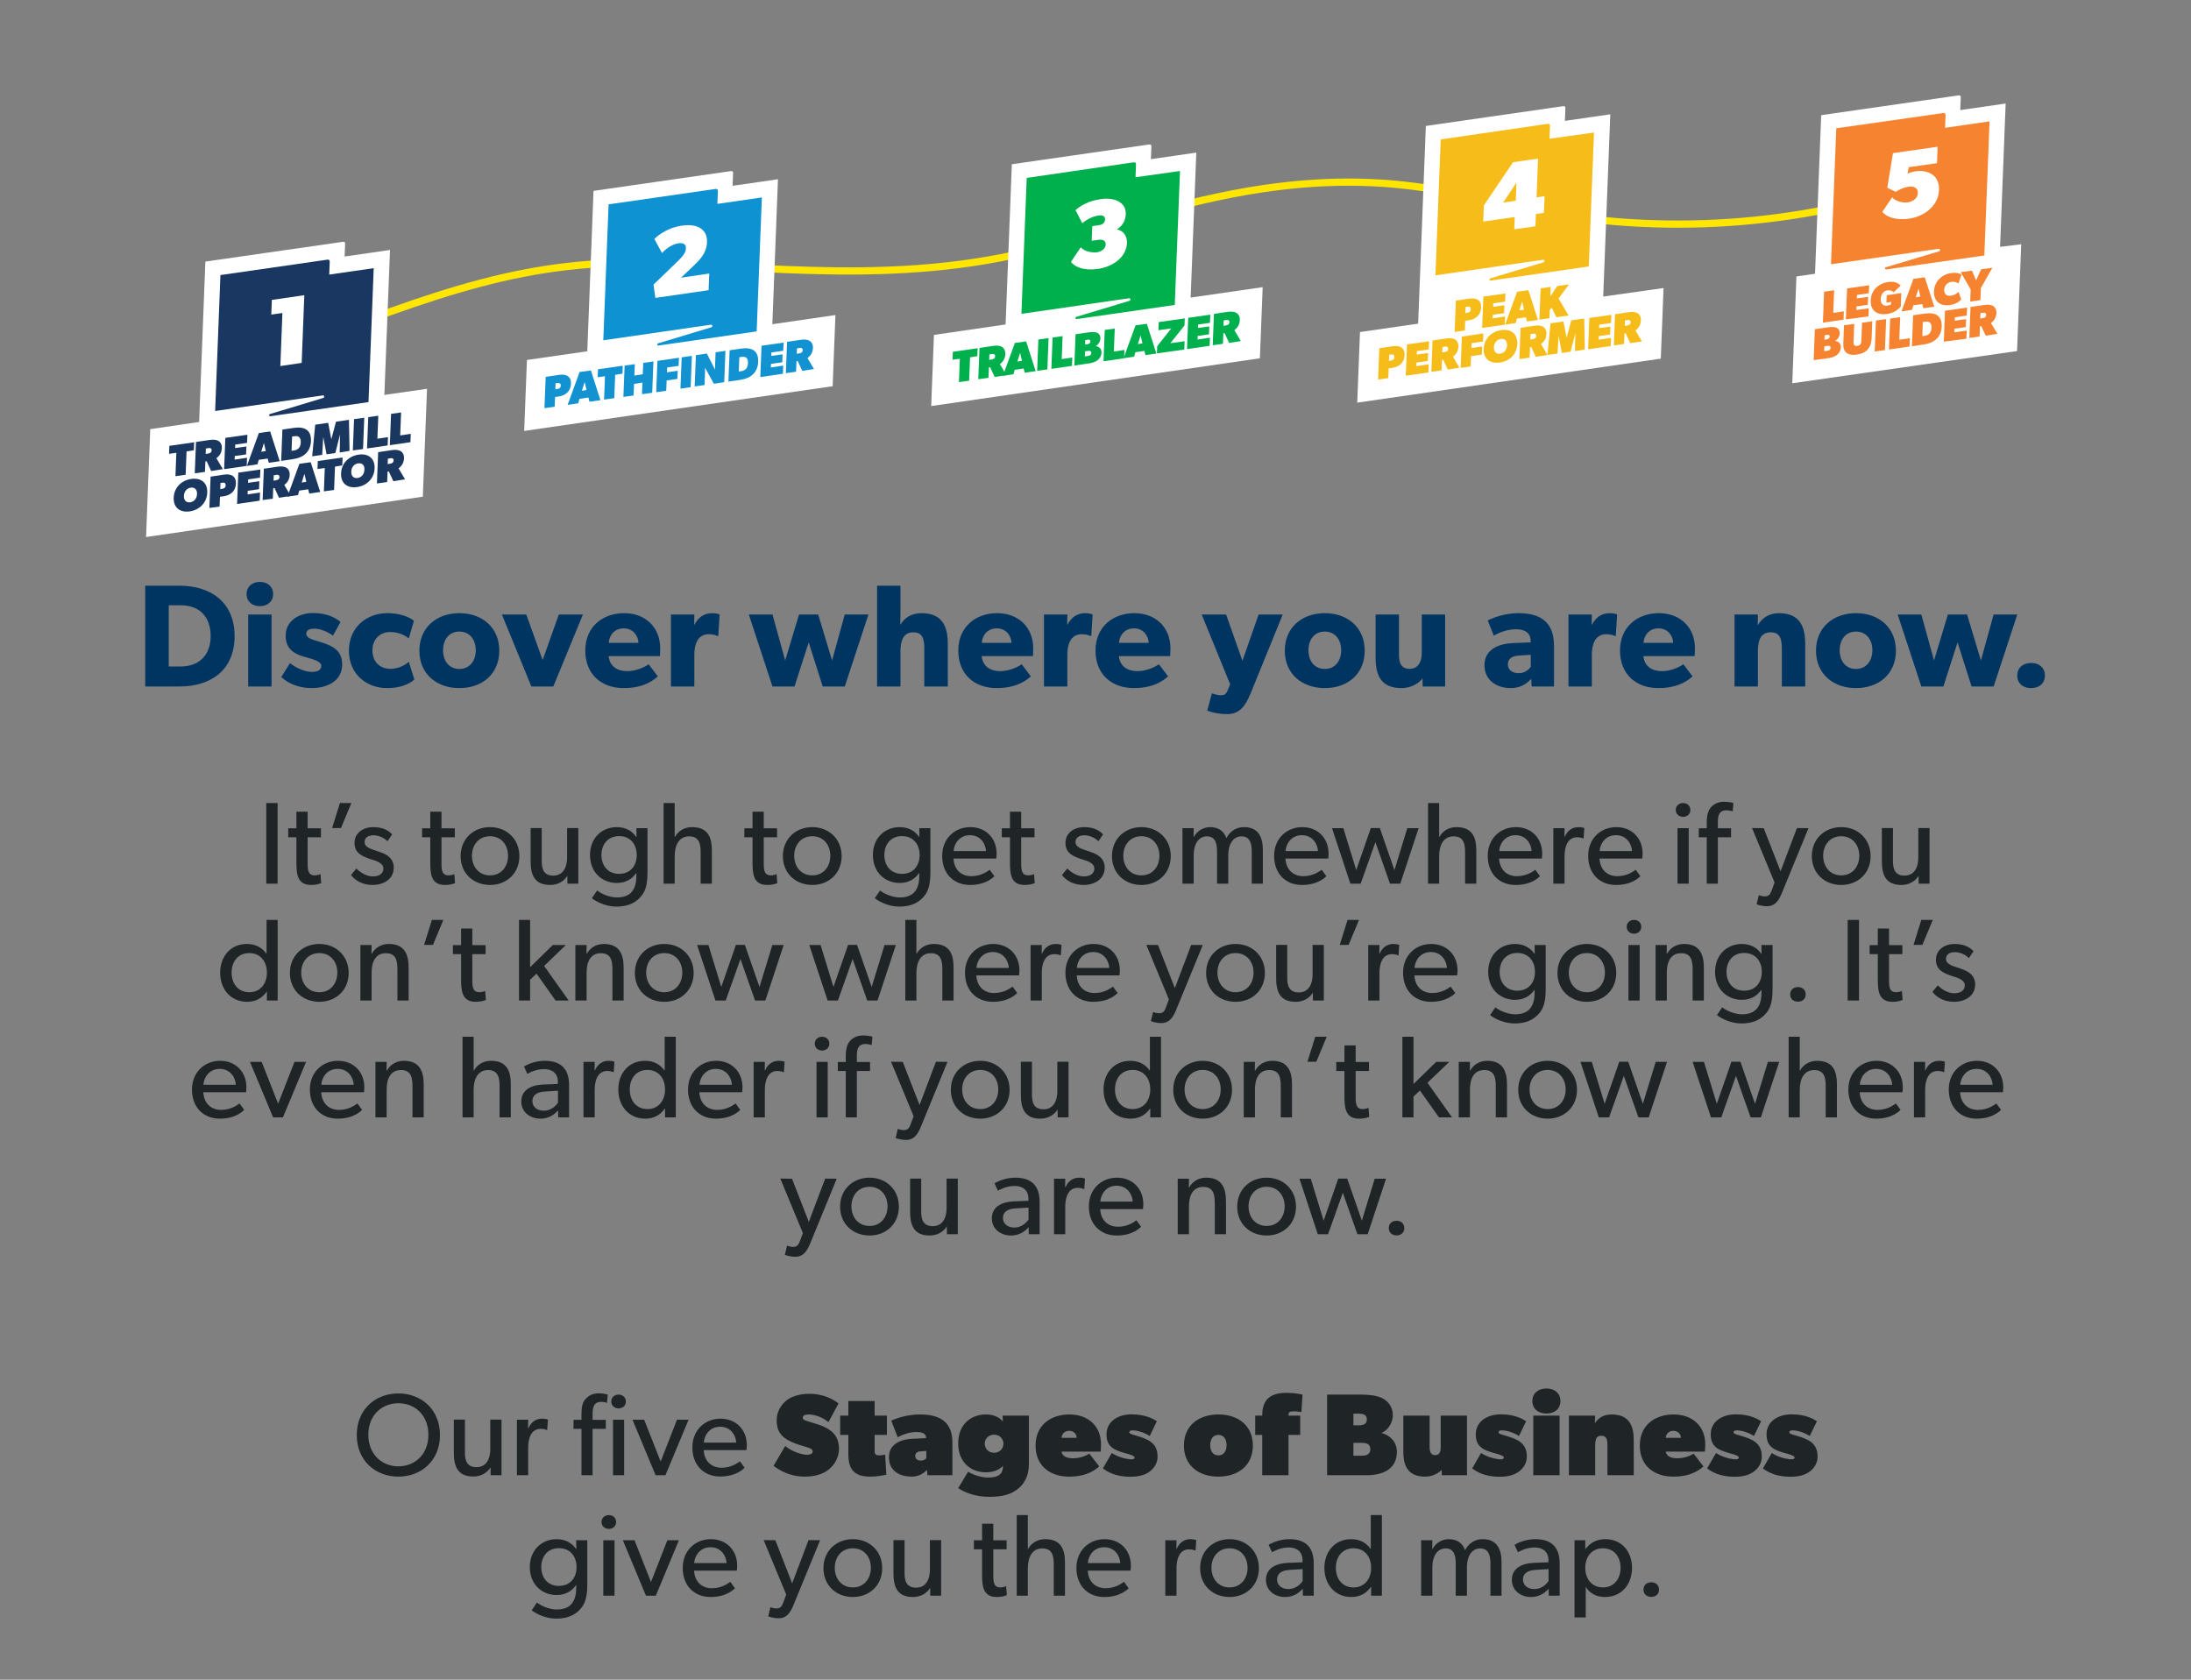 <svg width="600" height="460" viewBox="0 0 600 460" fill="none" xmlns="http://www.w3.org/2000/svg">
<rect x="0" y="0" width="600" height="460" fill="#808080" stroke="none"/>
<g clip-path="url(#clip0_380_24103)">
<path d="M76.02 242H72.916V219.92H76.02V242ZM87.957 241.84C87.157 242.192 86.229 242.352 85.173 242.352C81.365 242.352 81.173 239.216 81.173 236.24V229.296H78.933V226.832H81.173V222.288H84.245V226.832H87.893V229.296H84.245V236.176C84.245 237.456 84.277 238.32 84.629 238.96C84.917 239.44 85.333 239.728 86.197 239.728C87.093 239.728 87.765 239.376 87.765 239.376L87.957 241.84ZM96.223 219.92L93.375 226.768H90.943L93.087 219.92H96.223ZM107.836 237.552C107.836 240.816 104.988 242.352 102.044 242.352C99.484 242.352 97.404 241.296 96.124 239.632L97.596 237.84C98.876 239.184 100.668 240.016 102.076 240.016C103.484 240.016 104.988 239.504 104.988 237.84C104.988 236.176 102.588 235.664 101.564 235.312C99.324 234.544 97.084 233.744 97.084 230.864C97.084 228.048 99.516 226.512 102.204 226.512C104.892 226.512 106.428 227.472 107.388 228.496L106.108 230.384C105.212 229.456 103.74 228.752 102.268 228.752C100.796 228.752 99.836 229.392 99.836 230.64C99.836 231.888 101.308 232.432 102.812 232.912C103.644 233.2 104.22 233.392 104.86 233.648C106.556 234.352 107.836 235.568 107.836 237.552ZM124.613 241.84C123.813 242.192 122.885 242.352 121.829 242.352C118.021 242.352 117.829 239.216 117.829 236.24V229.296H115.589V226.832H117.829V222.288H120.901V226.832H124.549V229.296H120.901V236.176C120.901 237.456 120.933 238.32 121.285 238.96C121.573 239.44 121.989 239.728 122.853 239.728C123.749 239.728 124.421 239.376 124.421 239.376L124.613 241.84ZM142.231 234.448C142.231 239.184 138.711 242.352 134.199 242.352C129.655 242.352 126.135 239.184 126.135 234.448C126.135 229.744 129.655 226.512 134.199 226.512C138.711 226.512 142.231 229.744 142.231 234.448ZM139.127 234.352C139.127 231.376 137.239 229.008 134.199 229.008C131.127 229.008 129.239 231.376 129.239 234.352C129.239 237.36 131.127 239.728 134.199 239.728C137.239 239.728 139.127 237.36 139.127 234.352ZM158.368 242H155.392L155.36 239.824C154.528 241.296 152.8 242.352 150.656 242.352C146.432 242.352 145.312 239.664 145.312 235.888V226.768H148.352V235.76C148.352 237.84 148.8 239.792 151.52 239.792C154.208 239.792 155.296 237.488 155.296 234.928V226.768H158.368V242ZM177.316 238.8C177.316 242.16 176.772 244.016 175.652 245.36C174.532 246.736 172.644 248.272 168.868 248.272C165.124 248.272 162.532 246.32 162.084 246L163.524 243.856C164.324 244.56 166.692 245.776 168.964 245.776C172.836 245.776 174.276 243.44 174.276 239.856V239.088H174.212C173.188 240.624 171.46 241.808 168.9 241.808C164.996 241.808 161.572 238.992 161.572 234.16C161.572 229.328 164.996 226.512 168.9 226.512C171.556 226.512 173.316 227.792 174.212 229.2H174.308L174.276 226.8H177.316V238.8ZM174.372 234.16C174.372 231.28 172.676 228.976 169.54 228.976C166.436 228.976 164.708 231.28 164.708 234.16C164.708 237.04 166.436 239.312 169.54 239.312C172.676 239.312 174.372 237.04 174.372 234.16ZM194.941 242H191.869V233.392C191.869 231.216 191.517 229.04 188.733 229.04C185.949 229.04 184.765 231.44 184.765 234.48V242H181.725V219.92H184.765V229.2H184.829C185.629 227.696 187.293 226.512 189.501 226.512C193.885 226.512 194.941 229.328 194.941 232.944V242ZM212.863 241.84C212.063 242.192 211.135 242.352 210.079 242.352C206.271 242.352 206.079 239.216 206.079 236.24V229.296H203.839V226.832H206.079V222.288H209.151V226.832H212.799V229.296H209.151V236.176C209.151 237.456 209.183 238.32 209.535 238.96C209.823 239.44 210.239 239.728 211.103 239.728C211.999 239.728 212.671 239.376 212.671 239.376L212.863 241.84ZM230.481 234.448C230.481 239.184 226.961 242.352 222.449 242.352C217.905 242.352 214.385 239.184 214.385 234.448C214.385 229.744 217.905 226.512 222.449 226.512C226.961 226.512 230.481 229.744 230.481 234.448ZM227.377 234.352C227.377 231.376 225.489 229.008 222.449 229.008C219.377 229.008 217.489 231.376 217.489 234.352C217.489 237.36 219.377 239.728 222.449 239.728C225.489 239.728 227.377 237.36 227.377 234.352ZM254.785 238.8C254.785 242.16 254.241 244.016 253.121 245.36C252.001 246.736 250.113 248.272 246.337 248.272C242.593 248.272 240.001 246.32 239.553 246L240.993 243.856C241.793 244.56 244.161 245.776 246.433 245.776C250.305 245.776 251.745 243.44 251.745 239.856V239.088H251.681C250.657 240.624 248.929 241.808 246.369 241.808C242.465 241.808 239.041 238.992 239.041 234.16C239.041 229.328 242.465 226.512 246.369 226.512C249.025 226.512 250.785 227.792 251.681 229.2H251.777L251.745 226.8H254.785V238.8ZM251.841 234.16C251.841 231.28 250.145 228.976 247.009 228.976C243.905 228.976 242.177 231.28 242.177 234.16C242.177 237.04 243.905 239.312 247.009 239.312C250.145 239.312 251.841 237.04 251.841 234.16ZM272.922 233.776C272.922 234.352 272.826 235.12 272.826 235.12H261.114C261.274 238.128 263.194 239.952 266.01 239.952C268.858 239.952 270.682 238.416 271.034 238.192L272.314 239.952C272.122 240.112 270.17 242.352 265.626 242.352C261.114 242.352 258.01 239.216 258.01 234.384C258.01 229.584 261.498 226.512 265.722 226.512C269.946 226.512 272.922 229.52 272.922 233.776ZM270.01 233.072C269.978 231.376 268.698 228.72 265.626 228.72C262.586 228.72 261.242 231.248 261.146 233.072H270.01ZM283.363 241.84C282.563 242.192 281.635 242.352 280.579 242.352C276.771 242.352 276.579 239.216 276.579 236.24V229.296H274.339V226.832H276.579V222.288H279.651V226.832H283.299V229.296H279.651V236.176C279.651 237.456 279.683 238.32 280.035 238.96C280.323 239.44 280.739 239.728 281.603 239.728C282.499 239.728 283.171 239.376 283.171 239.376L283.363 241.84ZM302.524 237.552C302.524 240.816 299.676 242.352 296.732 242.352C294.172 242.352 292.092 241.296 290.812 239.632L292.284 237.84C293.564 239.184 295.356 240.016 296.764 240.016C298.172 240.016 299.676 239.504 299.676 237.84C299.676 236.176 297.276 235.664 296.252 235.312C294.012 234.544 291.772 233.744 291.772 230.864C291.772 228.048 294.204 226.512 296.892 226.512C299.58 226.512 301.116 227.472 302.076 228.496L300.796 230.384C299.9 229.456 298.428 228.752 296.956 228.752C295.484 228.752 294.524 229.392 294.524 230.64C294.524 231.888 295.996 232.432 297.5 232.912C298.332 233.2 298.908 233.392 299.548 233.648C301.244 234.352 302.524 235.568 302.524 237.552ZM320.606 234.448C320.606 239.184 317.086 242.352 312.574 242.352C308.03 242.352 304.51 239.184 304.51 234.448C304.51 229.744 308.03 226.512 312.574 226.512C317.086 226.512 320.606 229.744 320.606 234.448ZM317.502 234.352C317.502 231.376 315.614 229.008 312.574 229.008C309.502 229.008 307.614 231.376 307.614 234.352C307.614 237.36 309.502 239.728 312.574 239.728C315.614 239.728 317.502 237.36 317.502 234.352ZM345.831 242H342.791V233.136C342.791 231.376 342.471 229.04 340.007 229.04C337.575 229.04 336.359 231.376 336.359 234.096V242H333.287V233.136C333.287 230.896 332.743 229.04 330.535 229.04C328.103 229.04 326.887 231.376 326.887 234.096V242H323.815V226.8H326.887L326.855 229.2H326.951C327.655 227.792 329.319 226.512 331.335 226.512C333.575 226.512 335.143 227.536 335.847 229.52C336.871 227.6 338.535 226.512 340.679 226.512C344.743 226.512 345.831 229.488 345.831 232.784V242ZM363.828 233.776C363.828 234.352 363.732 235.12 363.732 235.12H352.02C352.18 238.128 354.1 239.952 356.916 239.952C359.764 239.952 361.588 238.416 361.94 238.192L363.22 239.952C363.028 240.112 361.076 242.352 356.532 242.352C352.02 242.352 348.916 239.216 348.916 234.384C348.916 229.584 352.404 226.512 356.628 226.512C360.852 226.512 363.828 229.52 363.828 233.776ZM360.916 233.072C360.884 231.376 359.604 228.72 356.532 228.72C353.492 228.72 352.148 231.248 352.052 233.072H360.916ZM388.485 226.8L383.461 242H380.645L376.645 230.64L372.613 242H369.797L364.773 226.8H367.877L371.397 238.288L375.397 226.768H377.861L381.861 238.288L385.381 226.8H388.485ZM404.285 242H401.213V233.392C401.213 231.216 400.861 229.04 398.077 229.04C395.293 229.04 394.109 231.44 394.109 234.48V242H391.069V219.92H394.109V229.2H394.173C394.973 227.696 396.637 226.512 398.845 226.512C403.229 226.512 404.285 229.328 404.285 232.944V242ZM422.328 233.776C422.328 234.352 422.232 235.12 422.232 235.12H410.52C410.68 238.128 412.6 239.952 415.416 239.952C418.264 239.952 420.088 238.416 420.44 238.192L421.72 239.952C421.528 240.112 419.576 242.352 415.032 242.352C410.52 242.352 407.416 239.216 407.416 234.384C407.416 229.584 410.904 226.512 415.128 226.512C419.352 226.512 422.328 229.52 422.328 233.776ZM419.416 233.072C419.384 231.376 418.104 228.72 415.032 228.72C411.992 228.72 410.648 231.248 410.552 233.072H419.416ZM433.858 226.768L433.666 229.616H433.538C433.25 229.488 432.706 229.296 431.874 229.296C429.122 229.296 428.45 232.208 428.45 234.416V242H425.378V226.8H428.45L428.418 229.136H428.514C429.25 227.408 430.626 226.512 432.258 226.512C433.282 226.512 433.858 226.768 433.858 226.768ZM449.828 233.776C449.828 234.352 449.732 235.12 449.732 235.12H438.02C438.18 238.128 440.1 239.952 442.916 239.952C445.764 239.952 447.588 238.416 447.94 238.192L449.22 239.952C449.028 240.112 447.076 242.352 442.532 242.352C438.02 242.352 434.916 239.216 434.916 234.384C434.916 229.584 438.404 226.512 442.628 226.512C446.852 226.512 449.828 229.52 449.828 233.776ZM446.916 233.072C446.884 231.376 445.604 228.72 442.532 228.72C439.492 228.72 438.148 231.248 438.052 233.072H446.916ZM462.901 221.808C462.901 222.896 462.069 223.696 460.917 223.696C459.733 223.696 458.901 222.896 458.901 221.808C458.901 220.72 459.733 219.92 460.917 219.92C462.069 219.92 462.901 220.72 462.901 221.808ZM462.453 242H459.381V226.8H462.453V242ZM474.687 219.92L474.495 222.192C474.495 222.192 473.631 221.904 472.767 221.904C470.751 221.904 470.431 223.408 470.431 225.136V226.832H474.047V229.296H470.431V242H467.391V229.296H465.215V226.832H467.391V225.296C467.391 223.312 467.775 222.032 468.415 221.232C469.087 220.4 470.303 219.568 472.063 219.568C473.823 219.568 474.687 219.92 474.687 219.92ZM495.251 226.8L487.923 244.656C486.867 247.28 485.619 248.176 483.923 248.176C482.227 248.176 481.043 247.632 481.043 247.632L481.651 245.136C481.651 245.136 482.483 245.488 483.251 245.488C484.499 245.488 484.819 244.816 485.235 243.696L485.971 241.68L479.795 226.768L482.995 226.8L487.603 238.608L492.083 226.768L495.251 226.8ZM512.262 234.448C512.262 239.184 508.742 242.352 504.23 242.352C499.686 242.352 496.166 239.184 496.166 234.448C496.166 229.744 499.686 226.512 504.23 226.512C508.742 226.512 512.262 229.744 512.262 234.448ZM509.158 234.352C509.158 231.376 507.27 229.008 504.23 229.008C501.158 229.008 499.27 231.376 499.27 234.352C499.27 237.36 501.158 239.728 504.23 239.728C507.27 239.728 509.158 237.36 509.158 234.352ZM528.399 242H525.423L525.391 239.824C524.559 241.296 522.831 242.352 520.687 242.352C516.463 242.352 515.343 239.664 515.343 235.888V226.768H518.383V235.76C518.383 237.84 518.831 239.792 521.551 239.792C524.239 239.792 525.327 237.488 525.327 234.928V226.768H528.399V242ZM76.035 274H73.091V271.568H73.027C71.779 273.424 69.891 274.352 67.683 274.352C63.171 274.352 60.291 270.896 60.291 266.384C60.291 261.904 63.171 258.512 67.619 258.512C70.083 258.512 71.875 259.6 72.931 261.168H72.995V251.92H76.035V274ZM73.091 266.352C73.091 263.312 71.299 261.008 68.259 261.008C65.219 261.008 63.427 263.312 63.427 266.352C63.427 269.392 65.219 271.728 68.259 271.728C71.299 271.728 73.091 269.392 73.091 266.352ZM95.481 266.448C95.481 271.184 91.961 274.352 87.449 274.352C82.905 274.352 79.385 271.184 79.385 266.448C79.385 261.744 82.905 258.512 87.449 258.512C91.961 258.512 95.481 261.744 95.481 266.448ZM92.377 266.352C92.377 263.376 90.489 261.008 87.449 261.008C84.377 261.008 82.489 263.376 82.489 266.352C82.489 269.36 84.377 271.728 87.449 271.728C90.489 271.728 92.377 269.36 92.377 266.352ZM111.906 274H108.834V265.52C108.834 262.96 108.386 261.04 105.666 261.04C102.818 261.04 101.762 263.44 101.762 266.352V274H98.69V258.8H101.762L101.73 261.2H101.826C102.626 259.696 104.258 258.512 106.466 258.512C110.786 258.512 111.906 261.36 111.906 265.008V274ZM121.411 251.92L118.563 258.768H116.131L118.275 251.92H121.411ZM133.051 273.84C132.251 274.192 131.323 274.352 130.267 274.352C126.459 274.352 126.267 271.216 126.267 268.24V261.296H124.027V258.832H126.267V254.288H129.339V258.832H132.987V261.296H129.339V268.176C129.339 269.456 129.371 270.32 129.723 270.96C130.011 271.44 130.427 271.728 131.291 271.728C132.187 271.728 132.859 271.376 132.859 271.376L133.051 273.84ZM155.731 274H152.147L146.931 266.64L145.171 268.304V274H142.131V251.92H145.171V264.88L151.379 258.8H154.963L149.011 264.528L155.731 274ZM170.781 274H167.709V265.52C167.709 262.96 167.261 261.04 164.541 261.04C161.693 261.04 160.637 263.44 160.637 266.352V274H157.565V258.8H160.637L160.605 261.2H160.701C161.501 259.696 163.133 258.512 165.341 258.512C169.661 258.512 170.781 261.36 170.781 265.008V274ZM189.95 266.448C189.95 271.184 186.43 274.352 181.918 274.352C177.374 274.352 173.854 271.184 173.854 266.448C173.854 261.744 177.374 258.512 181.918 258.512C186.43 258.512 189.95 261.744 189.95 266.448ZM186.846 266.352C186.846 263.376 184.958 261.008 181.918 261.008C178.846 261.008 176.958 263.376 176.958 266.352C176.958 269.36 178.846 271.728 181.918 271.728C184.958 271.728 186.846 269.36 186.846 266.352ZM214.61 258.8L209.586 274H206.77L202.77 262.64L198.738 274H195.922L190.898 258.8H194.002L197.522 270.288L201.522 258.768H203.986L207.986 270.288L211.506 258.8H214.61ZM245.329 258.8L240.305 274H237.489L233.489 262.64L229.457 274H226.641L221.617 258.8H224.721L228.241 270.288L232.241 258.768H234.705L238.705 270.288L242.225 258.8H245.329ZM261.129 274H258.057V265.392C258.057 263.216 257.705 261.04 254.921 261.04C252.137 261.04 250.953 263.44 250.953 266.48V274H247.913V251.92H250.953V261.2H251.017C251.817 259.696 253.481 258.512 255.689 258.512C260.073 258.512 261.129 261.328 261.129 264.944V274ZM279.172 265.776C279.172 266.352 279.076 267.12 279.076 267.12H267.364C267.524 270.128 269.444 271.952 272.26 271.952C275.108 271.952 276.932 270.416 277.284 270.192L278.564 271.952C278.372 272.112 276.42 274.352 271.876 274.352C267.364 274.352 264.26 271.216 264.26 266.384C264.26 261.584 267.748 258.512 271.972 258.512C276.196 258.512 279.172 261.52 279.172 265.776ZM276.26 265.072C276.228 263.376 274.948 260.72 271.876 260.72C268.836 260.72 267.492 263.248 267.396 265.072H276.26ZM290.701 258.768L290.509 261.616H290.381C290.093 261.488 289.549 261.296 288.717 261.296C285.965 261.296 285.293 264.208 285.293 266.416V274H282.221V258.8H285.293L285.261 261.136H285.357C286.093 259.408 287.469 258.512 289.101 258.512C290.125 258.512 290.701 258.768 290.701 258.768ZM306.672 265.776C306.672 266.352 306.576 267.12 306.576 267.12H294.864C295.024 270.128 296.944 271.952 299.76 271.952C302.608 271.952 304.432 270.416 304.784 270.192L306.064 271.952C305.872 272.112 303.92 274.352 299.376 274.352C294.864 274.352 291.76 271.216 291.76 266.384C291.76 261.584 295.248 258.512 299.472 258.512C303.696 258.512 306.672 261.52 306.672 265.776ZM303.76 265.072C303.728 263.376 302.448 260.72 299.376 260.72C296.336 260.72 294.992 263.248 294.896 265.072H303.76ZM329.376 258.8L322.048 276.656C320.992 279.28 319.744 280.176 318.048 280.176C316.352 280.176 315.168 279.632 315.168 279.632L315.776 277.136C315.776 277.136 316.608 277.488 317.376 277.488C318.624 277.488 318.944 276.816 319.36 275.696L320.096 273.68L313.92 258.768L317.12 258.8L321.728 270.608L326.208 258.768L329.376 258.8ZM346.387 266.448C346.387 271.184 342.867 274.352 338.355 274.352C333.811 274.352 330.291 271.184 330.291 266.448C330.291 261.744 333.811 258.512 338.355 258.512C342.867 258.512 346.387 261.744 346.387 266.448ZM343.283 266.352C343.283 263.376 341.395 261.008 338.355 261.008C335.283 261.008 333.395 263.376 333.395 266.352C333.395 269.36 335.283 271.728 338.355 271.728C341.395 271.728 343.283 269.36 343.283 266.352ZM362.524 274H359.548L359.516 271.824C358.684 273.296 356.956 274.352 354.812 274.352C350.588 274.352 349.468 271.664 349.468 267.888V258.768H352.508V267.76C352.508 269.84 352.956 271.792 355.676 271.792C358.364 271.792 359.452 269.488 359.452 266.928V258.768H362.524V274ZM372.161 251.92L369.313 258.768H366.881L369.025 251.92H372.161ZM383.17 258.768L382.978 261.616H382.85C382.562 261.488 382.018 261.296 381.186 261.296C378.434 261.296 377.762 264.208 377.762 266.416V274H374.69V258.8H377.762L377.73 261.136H377.826C378.562 259.408 379.938 258.512 381.57 258.512C382.594 258.512 383.17 258.768 383.17 258.768ZM399.141 265.776C399.141 266.352 399.045 267.12 399.045 267.12H387.333C387.493 270.128 389.413 271.952 392.229 271.952C395.077 271.952 396.901 270.416 397.253 270.192L398.533 271.952C398.341 272.112 396.389 274.352 391.845 274.352C387.333 274.352 384.229 271.216 384.229 266.384C384.229 261.584 387.717 258.512 391.941 258.512C396.165 258.512 399.141 261.52 399.141 265.776ZM396.229 265.072C396.197 263.376 394.917 260.72 391.845 260.72C388.805 260.72 387.461 263.248 387.365 265.072H396.229ZM423.285 270.8C423.285 274.16 422.741 276.016 421.621 277.36C420.501 278.736 418.613 280.272 414.837 280.272C411.093 280.272 408.501 278.32 408.053 278L409.493 275.856C410.293 276.56 412.661 277.776 414.933 277.776C418.805 277.776 420.245 275.44 420.245 271.856V271.088H420.181C419.157 272.624 417.429 273.808 414.869 273.808C410.965 273.808 407.541 270.992 407.541 266.16C407.541 261.328 410.965 258.512 414.869 258.512C417.525 258.512 419.285 259.792 420.181 261.2H420.277L420.245 258.8H423.285V270.8ZM420.341 266.16C420.341 263.28 418.645 260.976 415.509 260.976C412.405 260.976 410.677 263.28 410.677 266.16C410.677 269.04 412.405 271.312 415.509 271.312C418.645 271.312 420.341 269.04 420.341 266.16ZM442.606 266.448C442.606 271.184 439.086 274.352 434.574 274.352C430.03 274.352 426.51 271.184 426.51 266.448C426.51 261.744 430.03 258.512 434.574 258.512C439.086 258.512 442.606 261.744 442.606 266.448ZM439.502 266.352C439.502 263.376 437.614 261.008 434.574 261.008C431.502 261.008 429.614 263.376 429.614 266.352C429.614 269.36 431.502 271.728 434.574 271.728C437.614 271.728 439.502 269.36 439.502 266.352ZM449.463 253.808C449.463 254.896 448.631 255.696 447.479 255.696C446.295 255.696 445.463 254.896 445.463 253.808C445.463 252.72 446.295 251.92 447.479 251.92C448.631 251.92 449.463 252.72 449.463 253.808ZM449.015 274H445.943V258.8H449.015V274ZM466.594 274H463.522V265.52C463.522 262.96 463.074 261.04 460.354 261.04C457.506 261.04 456.45 263.44 456.45 266.352V274H453.378V258.8H456.45L456.418 261.2H456.514C457.314 259.696 458.946 258.512 461.154 258.512C465.474 258.512 466.594 261.36 466.594 265.008V274ZM485.41 270.8C485.41 274.16 484.866 276.016 483.746 277.36C482.626 278.736 480.738 280.272 476.962 280.272C473.218 280.272 470.626 278.32 470.178 278L471.618 275.856C472.418 276.56 474.786 277.776 477.058 277.776C480.93 277.776 482.37 275.44 482.37 271.856V271.088H482.306C481.282 272.624 479.554 273.808 476.994 273.808C473.09 273.808 469.666 270.992 469.666 266.16C469.666 261.328 473.09 258.512 476.994 258.512C479.65 258.512 481.41 259.792 482.306 261.2H482.402L482.37 258.8H485.41V270.8ZM482.466 266.16C482.466 263.28 480.77 260.976 477.634 260.976C474.53 260.976 472.802 263.28 472.802 266.16C472.802 269.04 474.53 271.312 477.634 271.312C480.77 271.312 482.466 269.04 482.466 266.16ZM494.491 272.336C494.491 273.552 493.595 274.32 492.379 274.32C491.131 274.32 490.235 273.552 490.235 272.336C490.235 271.088 491.131 270.32 492.379 270.32C493.595 270.32 494.491 271.088 494.491 272.336ZM509.083 274H505.979V251.92H509.083V274ZM521.02 273.84C520.22 274.192 519.292 274.352 518.236 274.352C514.428 274.352 514.236 271.216 514.236 268.24V261.296H511.996V258.832H514.236V254.288H517.308V258.832H520.956V261.296H517.308V268.176C517.308 269.456 517.34 270.32 517.692 270.96C517.98 271.44 518.396 271.728 519.26 271.728C520.156 271.728 520.828 271.376 520.828 271.376L521.02 273.84ZM529.286 251.92L526.438 258.768H524.006L526.15 251.92H529.286ZM540.899 269.552C540.899 272.816 538.051 274.352 535.107 274.352C532.547 274.352 530.467 273.296 529.187 271.632L530.659 269.84C531.939 271.184 533.731 272.016 535.139 272.016C536.547 272.016 538.051 271.504 538.051 269.84C538.051 268.176 535.651 267.664 534.627 267.312C532.387 266.544 530.147 265.744 530.147 262.864C530.147 260.048 532.579 258.512 535.267 258.512C537.955 258.512 539.491 259.472 540.451 260.496L539.171 262.384C538.275 261.456 536.803 260.752 535.331 260.752C533.859 260.752 532.899 261.392 532.899 262.64C532.899 263.888 534.371 264.432 535.875 264.912C536.707 265.2 537.283 265.392 537.923 265.648C539.619 266.352 540.899 267.568 540.899 269.552ZM67.484 297.776C67.484 298.352 67.388 299.12 67.388 299.12H55.676C55.836 302.128 57.756 303.952 60.572 303.952C63.42 303.952 65.244 302.416 65.596 302.192L66.876 303.952C66.684 304.112 64.732 306.352 60.188 306.352C55.676 306.352 52.572 303.216 52.572 298.384C52.572 293.584 56.06 290.512 60.284 290.512C64.508 290.512 67.484 293.52 67.484 297.776ZM64.572 297.072C64.54 295.376 63.26 292.72 60.188 292.72C57.148 292.72 55.804 295.248 55.708 297.072H64.572ZM83.814 290.8L77.478 306H74.79L68.454 290.8H71.654L76.166 302.256L80.646 290.8H83.814ZM99.766 297.776C99.766 298.352 99.67 299.12 99.67 299.12H87.958C88.118 302.128 90.038 303.952 92.854 303.952C95.702 303.952 97.526 302.416 97.878 302.192L99.158 303.952C98.966 304.112 97.014 306.352 92.47 306.352C87.958 306.352 84.854 303.216 84.854 298.384C84.854 293.584 88.342 290.512 92.566 290.512C96.79 290.512 99.766 293.52 99.766 297.776ZM96.854 297.072C96.822 295.376 95.542 292.72 92.47 292.72C89.43 292.72 88.086 295.248 87.99 297.072H96.854ZM116.031 306H112.959V297.52C112.959 294.96 112.511 293.04 109.791 293.04C106.943 293.04 105.887 295.44 105.887 298.352V306H102.815V290.8H105.887L105.855 293.2H105.951C106.751 291.696 108.383 290.512 110.591 290.512C114.911 290.512 116.031 293.36 116.031 297.008V306ZM139.879 306H136.807V297.392C136.807 295.216 136.455 293.04 133.671 293.04C130.887 293.04 129.703 295.44 129.703 298.48V306H126.663V283.92H129.703V293.2H129.767C130.567 291.696 132.231 290.512 134.439 290.512C138.823 290.512 139.879 293.328 139.879 296.944V306ZM155.842 306H152.866L152.834 304.08C152.226 304.72 150.786 306.352 148.002 306.352C145.186 306.352 142.754 304.592 142.754 301.648C142.754 298.672 145.186 297.168 148.706 297.008L152.77 296.848V296.24C152.77 293.936 151.202 292.784 148.994 292.784C146.786 292.784 144.93 293.776 144.418 294.096L143.49 292.048C144.61 291.408 146.658 290.512 149.186 290.512C153.634 290.512 155.842 292.752 155.842 297.168V306ZM152.802 298.704L149.25 298.928C146.786 299.056 145.794 300.112 145.794 301.552C145.794 302.992 146.914 304.176 148.93 304.176C150.914 304.176 152.226 302.832 152.802 301.968V298.704ZM168.264 290.768L168.072 293.616H167.944C167.656 293.488 167.112 293.296 166.28 293.296C163.528 293.296 162.856 296.208 162.856 298.416V306H159.784V290.8H162.856L162.824 293.136H162.92C163.656 291.408 165.032 290.512 166.664 290.512C167.688 290.512 168.264 290.768 168.264 290.768ZM185.066 306H182.122V303.568H182.058C180.81 305.424 178.922 306.352 176.714 306.352C172.202 306.352 169.322 302.896 169.322 298.384C169.322 293.904 172.202 290.512 176.65 290.512C179.114 290.512 180.906 291.6 181.962 293.168H182.026V283.92H185.066V306ZM182.122 298.352C182.122 295.312 180.33 293.008 177.29 293.008C174.25 293.008 172.458 295.312 172.458 298.352C172.458 301.392 174.25 303.728 177.29 303.728C180.33 303.728 182.122 301.392 182.122 298.352ZM203.328 297.776C203.328 298.352 203.232 299.12 203.232 299.12H191.52C191.68 302.128 193.6 303.952 196.416 303.952C199.264 303.952 201.088 302.416 201.44 302.192L202.72 303.952C202.528 304.112 200.576 306.352 196.032 306.352C191.52 306.352 188.416 303.216 188.416 298.384C188.416 293.584 191.904 290.512 196.128 290.512C200.352 290.512 203.328 293.52 203.328 297.776ZM200.416 297.072C200.384 295.376 199.104 292.72 196.032 292.72C192.992 292.72 191.648 295.248 191.552 297.072H200.416ZM214.858 290.768L214.666 293.616H214.538C214.25 293.488 213.706 293.296 212.874 293.296C210.122 293.296 209.45 296.208 209.45 298.416V306H206.378V290.8H209.45L209.418 293.136H209.514C210.25 291.408 211.626 290.512 213.258 290.512C214.282 290.512 214.858 290.768 214.858 290.768ZM227.119 285.808C227.119 286.896 226.287 287.696 225.135 287.696C223.951 287.696 223.119 286.896 223.119 285.808C223.119 284.72 223.951 283.92 225.135 283.92C226.287 283.92 227.119 284.72 227.119 285.808ZM226.671 306H223.599V290.8H226.671V306ZM238.906 283.92L238.714 286.192C238.714 286.192 237.85 285.904 236.986 285.904C234.97 285.904 234.65 287.408 234.65 289.136V290.832H238.266V293.296H234.65V306H231.61V293.296H229.434V290.832H231.61V289.296C231.61 287.312 231.994 286.032 232.634 285.232C233.306 284.4 234.522 283.568 236.282 283.568C238.042 283.568 238.906 283.92 238.906 283.92ZM259.47 290.8L252.142 308.656C251.086 311.28 249.838 312.176 248.142 312.176C246.446 312.176 245.262 311.632 245.262 311.632L245.87 309.136C245.87 309.136 246.702 309.488 247.47 309.488C248.718 309.488 249.038 308.816 249.454 307.696L250.19 305.68L244.014 290.768L247.214 290.8L251.822 302.608L256.302 290.768L259.47 290.8ZM276.481 298.448C276.481 303.184 272.961 306.352 268.449 306.352C263.905 306.352 260.385 303.184 260.385 298.448C260.385 293.744 263.905 290.512 268.449 290.512C272.961 290.512 276.481 293.744 276.481 298.448ZM273.377 298.352C273.377 295.376 271.489 293.008 268.449 293.008C265.377 293.008 263.489 295.376 263.489 298.352C263.489 301.36 265.377 303.728 268.449 303.728C271.489 303.728 273.377 301.36 273.377 298.352ZM292.618 306H289.642L289.61 303.824C288.778 305.296 287.05 306.352 284.906 306.352C280.682 306.352 279.562 303.664 279.562 299.888V290.768H282.602V299.76C282.602 301.84 283.05 303.792 285.77 303.792C288.458 303.792 289.546 301.488 289.546 298.928V290.768H292.618V306ZM317.941 306H314.997V303.568H314.933C313.685 305.424 311.797 306.352 309.589 306.352C305.077 306.352 302.197 302.896 302.197 298.384C302.197 293.904 305.077 290.512 309.525 290.512C311.989 290.512 313.781 291.6 314.837 293.168H314.901V283.92H317.941V306ZM314.997 298.352C314.997 295.312 313.205 293.008 310.165 293.008C307.125 293.008 305.333 295.312 305.333 298.352C305.333 301.392 307.125 303.728 310.165 303.728C313.205 303.728 314.997 301.392 314.997 298.352ZM337.387 298.448C337.387 303.184 333.867 306.352 329.355 306.352C324.811 306.352 321.291 303.184 321.291 298.448C321.291 293.744 324.811 290.512 329.355 290.512C333.867 290.512 337.387 293.744 337.387 298.448ZM334.283 298.352C334.283 295.376 332.395 293.008 329.355 293.008C326.283 293.008 324.395 295.376 324.395 298.352C324.395 301.36 326.283 303.728 329.355 303.728C332.395 303.728 334.283 301.36 334.283 298.352ZM353.812 306H350.74V297.52C350.74 294.96 350.292 293.04 347.572 293.04C344.724 293.04 343.668 295.44 343.668 298.352V306H340.596V290.8H343.668L343.636 293.2H343.732C344.532 291.696 346.164 290.512 348.372 290.512C352.692 290.512 353.812 293.36 353.812 297.008V306ZM363.317 283.92L360.469 290.768H358.037L360.181 283.92H363.317ZM374.957 305.84C374.157 306.192 373.229 306.352 372.173 306.352C368.365 306.352 368.173 303.216 368.173 300.24V293.296H365.933V290.832H368.173V286.288H371.245V290.832H374.893V293.296H371.245V300.176C371.245 301.456 371.277 302.32 371.629 302.96C371.917 303.44 372.333 303.728 373.197 303.728C374.093 303.728 374.765 303.376 374.765 303.376L374.957 305.84ZM397.638 306H394.054L388.838 298.64L387.078 300.304V306H384.038V283.92H387.078V296.88L393.286 290.8H396.87L390.918 296.528L397.638 306ZM412.687 306H409.615V297.52C409.615 294.96 409.167 293.04 406.447 293.04C403.599 293.04 402.543 295.44 402.543 298.352V306H399.471V290.8H402.543L402.511 293.2H402.607C403.407 291.696 405.039 290.512 407.247 290.512C411.567 290.512 412.687 293.36 412.687 297.008V306ZM431.856 298.448C431.856 303.184 428.336 306.352 423.824 306.352C419.28 306.352 415.76 303.184 415.76 298.448C415.76 293.744 419.28 290.512 423.824 290.512C428.336 290.512 431.856 293.744 431.856 298.448ZM428.752 298.352C428.752 295.376 426.864 293.008 423.824 293.008C420.752 293.008 418.864 295.376 418.864 298.352C418.864 301.36 420.752 303.728 423.824 303.728C426.864 303.728 428.752 301.36 428.752 298.352ZM456.516 290.8L451.492 306H448.676L444.676 294.64L440.644 306H437.828L432.804 290.8H435.908L439.428 302.288L443.428 290.768H445.892L449.892 302.288L453.412 290.8H456.516ZM487.235 290.8L482.211 306H479.395L475.395 294.64L471.363 306H468.547L463.523 290.8H466.627L470.147 302.288L474.147 290.768H476.611L480.611 302.288L484.131 290.8H487.235ZM503.035 306H499.963V297.392C499.963 295.216 499.611 293.04 496.827 293.04C494.043 293.04 492.859 295.44 492.859 298.48V306H489.819V283.92H492.859V293.2H492.923C493.723 291.696 495.387 290.512 497.595 290.512C501.979 290.512 503.035 293.328 503.035 296.944V306ZM521.078 297.776C521.078 298.352 520.982 299.12 520.982 299.12H509.27C509.43 302.128 511.35 303.952 514.166 303.952C517.014 303.952 518.838 302.416 519.19 302.192L520.47 303.952C520.278 304.112 518.326 306.352 513.782 306.352C509.27 306.352 506.166 303.216 506.166 298.384C506.166 293.584 509.654 290.512 513.878 290.512C518.102 290.512 521.078 293.52 521.078 297.776ZM518.166 297.072C518.134 295.376 516.854 292.72 513.782 292.72C510.742 292.72 509.398 295.248 509.302 297.072H518.166ZM532.608 290.768L532.416 293.616H532.288C532 293.488 531.456 293.296 530.624 293.296C527.872 293.296 527.2 296.208 527.2 298.416V306H524.128V290.8H527.2L527.168 293.136H527.264C528 291.408 529.376 290.512 531.008 290.512C532.032 290.512 532.608 290.768 532.608 290.768ZM548.578 297.776C548.578 298.352 548.482 299.12 548.482 299.12H536.77C536.93 302.128 538.85 303.952 541.666 303.952C544.514 303.952 546.338 302.416 546.69 302.192L547.97 303.952C547.778 304.112 545.826 306.352 541.282 306.352C536.77 306.352 533.666 303.216 533.666 298.384C533.666 293.584 537.154 290.512 541.378 290.512C545.602 290.512 548.578 293.52 548.578 297.776ZM545.666 297.072C545.634 295.376 544.354 292.72 541.282 292.72C538.242 292.72 536.898 295.248 536.802 297.072H545.666ZM229.142 322.8L221.814 340.656C220.758 343.28 219.51 344.176 217.814 344.176C216.118 344.176 214.934 343.632 214.934 343.632L215.542 341.136C215.542 341.136 216.374 341.488 217.142 341.488C218.39 341.488 218.71 340.816 219.126 339.696L219.862 337.68L213.686 322.768L216.886 322.8L221.494 334.608L225.974 322.768L229.142 322.8ZM246.153 330.448C246.153 335.184 242.633 338.352 238.121 338.352C233.577 338.352 230.057 335.184 230.057 330.448C230.057 325.744 233.577 322.512 238.121 322.512C242.633 322.512 246.153 325.744 246.153 330.448ZM243.049 330.352C243.049 327.376 241.161 325.008 238.121 325.008C235.049 325.008 233.161 327.376 233.161 330.352C233.161 333.36 235.049 335.728 238.121 335.728C241.161 335.728 243.049 333.36 243.049 330.352ZM262.29 338H259.314L259.282 335.824C258.45 337.296 256.722 338.352 254.578 338.352C250.354 338.352 249.234 335.664 249.234 331.888V322.768H252.274V331.76C252.274 333.84 252.722 335.792 255.442 335.792C258.13 335.792 259.218 333.488 259.218 330.928V322.768H262.29V338ZM284.701 338H281.725L281.693 336.08C281.085 336.72 279.645 338.352 276.861 338.352C274.045 338.352 271.613 336.592 271.613 333.648C271.613 330.672 274.045 329.168 277.565 329.008L281.629 328.848V328.24C281.629 325.936 280.061 324.784 277.853 324.784C275.645 324.784 273.789 325.776 273.277 326.096L272.349 324.048C273.469 323.408 275.517 322.512 278.045 322.512C282.493 322.512 284.701 324.752 284.701 329.168V338ZM281.661 330.704L278.109 330.928C275.645 331.056 274.653 332.112 274.653 333.552C274.653 334.992 275.773 336.176 277.789 336.176C279.773 336.176 281.085 334.832 281.661 333.968V330.704ZM297.123 322.768L296.931 325.616H296.803C296.515 325.488 295.971 325.296 295.139 325.296C292.387 325.296 291.715 328.208 291.715 330.416V338H288.643V322.8H291.715L291.683 325.136H291.779C292.515 323.408 293.891 322.512 295.523 322.512C296.547 322.512 297.123 322.768 297.123 322.768ZM313.094 329.776C313.094 330.352 312.998 331.12 312.998 331.12H301.286C301.446 334.128 303.366 335.952 306.182 335.952C309.03 335.952 310.854 334.416 311.206 334.192L312.486 335.952C312.294 336.112 310.342 338.352 305.798 338.352C301.286 338.352 298.182 335.216 298.182 330.384C298.182 325.584 301.67 322.512 305.894 322.512C310.118 322.512 313.094 325.52 313.094 329.776ZM310.182 329.072C310.15 327.376 308.87 324.72 305.798 324.72C302.758 324.72 301.414 327.248 301.318 329.072H310.182ZM335.734 338H332.662V329.52C332.662 326.96 332.214 325.04 329.494 325.04C326.646 325.04 325.59 327.44 325.59 330.352V338H322.518V322.8H325.59L325.558 325.2H325.654C326.454 323.696 328.086 322.512 330.294 322.512C334.614 322.512 335.734 325.36 335.734 329.008V338ZM354.903 330.448C354.903 335.184 351.383 338.352 346.871 338.352C342.327 338.352 338.807 335.184 338.807 330.448C338.807 325.744 342.327 322.512 346.871 322.512C351.383 322.512 354.903 325.744 354.903 330.448ZM351.799 330.352C351.799 327.376 349.911 325.008 346.871 325.008C343.799 325.008 341.911 327.376 341.911 330.352C341.911 333.36 343.799 335.728 346.871 335.728C349.911 335.728 351.799 333.36 351.799 330.352ZM379.563 322.8L374.539 338H371.723L367.723 326.64L363.691 338H360.875L355.851 322.8H358.955L362.475 334.288L366.475 322.768H368.939L372.939 334.288L376.459 322.8H379.563ZM384.569 336.336C384.569 337.552 383.673 338.32 382.457 338.32C381.209 338.32 380.313 337.552 380.313 336.336C380.313 335.088 381.209 334.32 382.457 334.32C383.673 334.32 384.569 335.088 384.569 336.336ZM120.484 392.992C120.484 400.064 115.3 404.384 109.092 404.384C102.884 404.384 97.7 400.064 97.7 392.992C97.7 385.92 102.884 381.6 109.092 381.6C115.3 381.6 120.484 385.92 120.484 392.992ZM117.316 392.928C117.316 387.52 113.604 384.288 109.092 384.288C104.58 384.288 100.868 387.52 100.868 392.928C100.868 398.304 104.612 401.568 109.092 401.568C113.604 401.568 117.316 398.304 117.316 392.928ZM137.337 404H134.361L134.329 401.824C133.497 403.296 131.769 404.352 129.625 404.352C125.401 404.352 124.281 401.664 124.281 397.888V388.768H127.321V397.76C127.321 399.84 127.769 401.792 130.489 401.792C133.177 401.792 134.265 399.488 134.265 396.928V388.768H137.337V404ZM150.045 388.768L149.853 391.616H149.725C149.437 391.488 148.893 391.296 148.061 391.296C145.309 391.296 144.637 394.208 144.637 396.416V404H141.565V388.8H144.637L144.605 391.136H144.701C145.437 389.408 146.813 388.512 148.445 388.512C149.469 388.512 150.045 388.768 150.045 388.768ZM171.395 383.808C171.395 384.896 170.563 385.696 169.379 385.696C168.227 385.696 167.395 384.896 167.395 383.808C167.395 382.72 168.227 381.92 169.379 381.92C170.563 381.92 171.395 382.72 171.395 383.808ZM170.915 404H167.875V388.8H170.915V404ZM166.211 384.192C165.731 384 165.187 383.904 164.611 383.904C162.211 383.904 162.275 386.112 162.275 387.904V388.832H165.891V391.296H162.275V404H159.235V391.296H157.059V388.832H159.235V387.296C159.235 385.312 159.523 384.064 160.259 383.232C160.995 382.4 162.019 381.568 164.035 381.568C165.315 381.568 166.435 381.92 166.435 381.92L166.211 384.192ZM188.564 388.8L182.228 404H179.54L173.204 388.8H176.404L180.916 400.256L185.396 388.8H188.564ZM204.516 395.776C204.516 396.352 204.42 397.12 204.42 397.12H192.708C192.868 400.128 194.788 401.952 197.604 401.952C200.452 401.952 202.276 400.416 202.628 400.192L203.908 401.952C203.716 402.112 201.764 404.352 197.22 404.352C192.708 404.352 189.604 401.216 189.604 396.384C189.604 391.584 193.092 388.512 197.316 388.512C201.54 388.512 204.516 391.52 204.516 395.776ZM201.604 395.072C201.572 393.376 200.292 390.72 197.22 390.72C194.18 390.72 192.836 393.248 192.74 395.072H201.604ZM229.748 396.736C229.748 399.04 228.628 401.12 226.868 402.496C225.108 403.84 222.9 404.384 220.34 404.384C217.78 404.384 214.836 403.68 211.828 401.44L215.028 396C217.076 397.728 219.956 398.4 220.916 398.4C221.876 398.4 222.548 398.112 222.548 397.472C222.548 396.832 221.748 396.576 220.948 396.32C220.148 396.096 218.388 395.52 217.748 395.296C214.676 394.08 212.692 392.64 212.692 388.96C212.692 386.56 213.94 384.704 215.252 383.616C216.596 382.496 218.804 381.696 221.748 381.696C224.692 381.696 227.7 382.752 229.62 384.352L226.868 389.472C225.204 388 222.772 387.36 221.62 387.36C220.468 387.36 219.828 387.584 219.828 388.256C219.828 388.896 220.852 389.12 221.364 389.28C221.876 389.44 223.22 389.824 223.988 390.08C227.316 391.2 229.748 392.864 229.748 396.736ZM242.878 392.96H239.518V397.44C239.518 398.4 239.998 398.56 240.798 398.56C241.598 398.56 242.398 398.336 242.398 398.336L242.718 403.84C242.078 404 240.318 404.384 238.238 404.384C233.95 404.384 232.318 402.4 232.318 398.24V392.96H230.078V387.68H232.318V383.68H239.518V387.68H242.878V392.96ZM260.807 404H253.991L253.831 402.56C253.031 403.36 251.751 404.384 249.671 404.384C246.631 404.384 243.431 403.04 243.431 399.04C243.431 395.04 247.463 394.112 249.831 394.016L253.607 393.856V393.696C253.607 392.8 252.871 392.16 250.951 392.16C249.031 392.16 246.951 392.96 245.831 393.6L244.071 389.056C245.671 388.32 248.551 387.36 251.911 387.36C257.223 387.36 260.807 389.248 260.807 395.04V404ZM253.671 397.344L252.231 397.44C251.463 397.472 250.631 397.76 250.631 398.72C250.631 399.68 251.431 400 252.231 400C253.031 400 253.511 399.52 253.671 399.36V397.344ZM281.762 400.8C281.762 404.32 280.482 406.4 278.626 407.84C276.802 409.28 274.402 409.92 270.882 409.92C267.362 409.92 264.162 408.8 262.402 407.52L265.122 403.04C266.402 403.84 268.642 404.64 270.562 404.64C272.61 404.64 274.626 404.16 274.626 401.76V401.44C273.762 402.4 272.322 403.2 269.922 403.2C266.082 403.2 262.402 400.64 262.402 395.296C262.402 389.92 266.082 387.36 269.922 387.36C272.642 387.36 273.922 388.48 274.626 389.28L274.562 387.68H281.762V400.8ZM274.786 395.36C274.786 393.92 273.666 392.896 272.226 392.896C270.786 392.896 269.666 393.92 269.666 395.36C269.666 396.8 270.786 397.856 272.226 397.856C273.666 397.856 274.786 396.8 274.786 395.36ZM301.509 395.52C301.509 396.48 301.413 397.536 301.413 397.536H290.693C290.949 399.04 292.549 399.36 293.829 399.36C295.109 399.36 296.869 399.04 298.309 398.08L301.029 401.6C300.229 402.24 297.989 404.384 292.773 404.384C287.589 404.384 283.589 401.472 283.589 395.872C283.589 390.272 287.749 387.36 292.869 387.36C297.989 387.36 301.509 390.56 301.509 395.52ZM294.853 393.76C294.789 392.64 293.989 391.84 292.773 391.84C291.589 391.84 290.789 392.64 290.693 393.76H294.853ZM316.995 398.88C316.995 400.64 316.131 402.016 314.851 402.976C313.571 403.936 311.875 404.416 309.571 404.416C307.267 404.416 304.451 404 302.019 402.144L304.451 397.92C306.691 399.392 309.315 399.648 309.763 399.648C310.211 399.648 310.691 399.584 310.691 399.136C310.691 398.56 308.643 398.112 307.971 397.92C305.219 397.12 303.011 396.288 303.011 392.8C303.011 389.408 305.987 387.328 309.891 387.328C313.795 387.328 315.907 388.64 316.803 389.216L314.851 393.248C313.219 392.224 311.363 391.712 310.147 391.712C309.507 391.712 309.251 391.904 309.251 392.256C309.251 392.64 310.051 392.864 311.011 393.12C314.083 394.048 316.995 394.944 316.995 398.88ZM343.094 395.872C343.094 401.312 339.094 404.384 333.654 404.384C328.214 404.384 324.214 401.312 324.214 395.872C324.214 390.432 328.214 387.36 333.654 387.36C339.094 387.36 343.094 390.432 343.094 395.872ZM335.894 395.776C335.894 394.08 335.094 392.96 333.654 392.96C332.214 392.96 331.414 394.08 331.414 395.776C331.414 397.44 332.214 398.56 333.654 398.56C335.094 398.56 335.894 397.44 335.894 395.776ZM356.698 381.92L356.378 386.72C356.378 386.72 355.258 386.496 354.298 386.496C353.338 386.496 352.858 386.72 352.858 387.36V387.68H356.058V392.96H352.858V404H345.658V392.96H343.738V387.68H345.658V387.52C345.658 383.072 348.122 381.44 352.378 381.44C354.618 381.44 356.378 381.856 356.698 381.92ZM382.532 397.6C382.532 402.432 378.5 404 374.308 404H363.428V381.92H372.548C374.468 381.92 376.548 382.08 378.148 382.72C379.748 383.36 381.412 384.96 381.412 387.52C381.412 390.08 379.748 391.84 378.308 392.416C380.868 393.12 382.532 395.04 382.532 397.6ZM374.308 388.736C374.308 387.328 373.188 387.136 372.068 387.136H370.628V390.336H372.068C373.156 390.336 374.308 390.08 374.308 388.736ZM375.268 396.896C375.268 395.488 374.244 395.136 373.028 395.136H370.628V398.656H373.028C374.18 398.656 375.268 398.24 375.268 396.896ZM401.733 404H394.853L394.789 402.56C394.309 403.04 392.709 404.384 390.309 404.384C385.797 404.384 384.293 401.728 384.293 397.6V387.68H391.493V396.32C391.493 397.92 392.069 398.496 393.029 398.496C393.989 398.496 394.533 397.92 394.533 396.32V387.68H401.733V404ZM418.12 398.88C418.12 400.64 417.256 402.016 415.976 402.976C414.696 403.936 413 404.416 410.696 404.416C408.392 404.416 405.576 404 403.144 402.144L405.576 397.92C407.816 399.392 410.44 399.648 410.888 399.648C411.336 399.648 411.816 399.584 411.816 399.136C411.816 398.56 409.768 398.112 409.096 397.92C406.344 397.12 404.136 396.288 404.136 392.8C404.136 389.408 407.112 387.328 411.016 387.328C414.92 387.328 417.032 388.64 417.928 389.216L415.976 393.248C414.344 392.224 412.488 391.712 411.272 391.712C410.632 391.712 410.376 391.904 410.376 392.256C410.376 392.64 411.176 392.864 412.136 393.12C415.208 394.048 418.12 394.944 418.12 398.88ZM427.313 383.68C427.313 385.76 425.809 387.104 423.473 387.104C421.169 387.104 419.633 385.76 419.633 383.68C419.633 381.6 421.169 380.256 423.473 380.256C425.809 380.256 427.313 381.6 427.313 383.68ZM427.089 404H419.889V387.68H427.089V404ZM447.399 404H440.199V396C440.199 394.4 440.039 393.184 438.503 393.184C436.999 393.184 436.839 394.4 436.839 396V404H429.639V387.68H436.839L436.743 389.76C437.639 388.48 438.919 387.36 441.319 387.36C446.119 387.36 447.399 390.4 447.399 394.4V404ZM466.978 395.52C466.978 396.48 466.882 397.536 466.882 397.536H456.162C456.418 399.04 458.018 399.36 459.298 399.36C460.578 399.36 462.338 399.04 463.778 398.08L466.498 401.6C465.698 402.24 463.458 404.384 458.242 404.384C453.058 404.384 449.058 401.472 449.058 395.872C449.058 390.272 453.218 387.36 458.338 387.36C463.458 387.36 466.978 390.56 466.978 395.52ZM460.322 393.76C460.258 392.64 459.458 391.84 458.242 391.84C457.058 391.84 456.258 392.64 456.162 393.76H460.322ZM482.463 398.88C482.463 400.64 481.599 402.016 480.319 402.976C479.039 403.936 477.343 404.416 475.039 404.416C472.735 404.416 469.919 404 467.487 402.144L469.919 397.92C472.159 399.392 474.783 399.648 475.231 399.648C475.679 399.648 476.159 399.584 476.159 399.136C476.159 398.56 474.111 398.112 473.439 397.92C470.687 397.12 468.479 396.288 468.479 392.8C468.479 389.408 471.455 387.328 475.359 387.328C479.263 387.328 481.375 388.64 482.271 389.216L480.319 393.248C478.687 392.224 476.831 391.712 475.615 391.712C474.975 391.712 474.719 391.904 474.719 392.256C474.719 392.64 475.519 392.864 476.479 393.12C479.551 394.048 482.463 394.944 482.463 398.88ZM497.745 398.88C497.745 400.64 496.881 402.016 495.601 402.976C494.321 403.936 492.625 404.416 490.321 404.416C488.017 404.416 485.201 404 482.769 402.144L485.201 397.92C487.441 399.392 490.065 399.648 490.513 399.648C490.961 399.648 491.441 399.584 491.441 399.136C491.441 398.56 489.393 398.112 488.721 397.92C485.969 397.12 483.761 396.288 483.761 392.8C483.761 389.408 486.737 387.328 490.641 387.328C494.545 387.328 496.657 388.64 497.553 389.216L495.601 393.248C493.969 392.224 492.113 391.712 490.897 391.712C490.257 391.712 490.001 391.904 490.001 392.256C490.001 392.64 490.801 392.864 491.761 393.12C494.833 394.048 497.745 394.944 497.745 398.88ZM160.832 433.8C160.832 437.16 160.288 439.016 159.168 440.36C158.048 441.736 156.16 443.272 152.384 443.272C148.64 443.272 146.048 441.32 145.6 441L147.04 438.856C147.84 439.56 150.208 440.776 152.48 440.776C156.352 440.776 157.792 438.44 157.792 434.856V434.088H157.728C156.704 435.624 154.976 436.808 152.416 436.808C148.512 436.808 145.088 433.992 145.088 429.16C145.088 424.328 148.512 421.512 152.416 421.512C155.072 421.512 156.832 422.792 157.728 424.2H157.824L157.792 421.8H160.832V433.8ZM157.888 429.16C157.888 426.28 156.192 423.976 153.056 423.976C149.952 423.976 148.224 426.28 148.224 429.16C148.224 432.04 149.952 434.312 153.056 434.312C156.192 434.312 157.888 432.04 157.888 429.16ZM168.729 416.808C168.729 417.896 167.897 418.696 166.745 418.696C165.561 418.696 164.729 417.896 164.729 416.808C164.729 415.72 165.561 414.92 166.745 414.92C167.897 414.92 168.729 415.72 168.729 416.808ZM168.281 437H165.209V421.8H168.281V437ZM185.923 421.8L179.587 437H176.899L170.563 421.8H173.763L178.275 433.256L182.755 421.8H185.923ZM201.875 428.776C201.875 429.352 201.779 430.12 201.779 430.12H190.067C190.227 433.128 192.147 434.952 194.963 434.952C197.811 434.952 199.635 433.416 199.987 433.192L201.267 434.952C201.075 435.112 199.123 437.352 194.579 437.352C190.067 437.352 186.963 434.216 186.963 429.384C186.963 424.584 190.451 421.512 194.675 421.512C198.899 421.512 201.875 424.52 201.875 428.776ZM198.963 428.072C198.931 426.376 197.651 423.72 194.579 423.72C191.539 423.72 190.195 426.248 190.099 428.072H198.963ZM224.58 421.8L217.252 439.656C216.196 442.28 214.948 443.176 213.252 443.176C211.556 443.176 210.372 442.632 210.372 442.632L210.98 440.136C210.98 440.136 211.812 440.488 212.58 440.488C213.828 440.488 214.148 439.816 214.564 438.696L215.3 436.68L209.123 421.768L212.324 421.8L216.932 433.608L221.412 421.768L224.58 421.8ZM241.59 429.448C241.59 434.184 238.07 437.352 233.558 437.352C229.014 437.352 225.494 434.184 225.494 429.448C225.494 424.744 229.014 421.512 233.558 421.512C238.07 421.512 241.59 424.744 241.59 429.448ZM238.486 429.352C238.486 426.376 236.598 424.008 233.558 424.008C230.486 424.008 228.598 426.376 228.598 429.352C228.598 432.36 230.486 434.728 233.558 434.728C236.598 434.728 238.486 432.36 238.486 429.352ZM257.728 437H254.752L254.72 434.824C253.888 436.296 252.16 437.352 250.016 437.352C245.792 437.352 244.672 434.664 244.672 430.888V421.768H247.712V430.76C247.712 432.84 248.16 434.792 250.88 434.792C253.568 434.792 254.656 432.488 254.656 429.928V421.768H257.728V437ZM275.723 436.84C274.923 437.192 273.995 437.352 272.939 437.352C269.131 437.352 268.939 434.216 268.939 431.24V424.296H266.699V421.832H268.939V417.288H272.011V421.832H275.659V424.296H272.011V431.176C272.011 432.456 272.043 433.32 272.395 433.96C272.683 434.44 273.099 434.728 273.963 434.728C274.859 434.728 275.531 434.376 275.531 434.376L275.723 436.84ZM291.644 437H288.572V428.392C288.572 426.216 288.22 424.04 285.436 424.04C282.652 424.04 281.468 426.44 281.468 429.48V437H278.428V414.92H281.468V424.2H281.532C282.332 422.696 283.996 421.512 286.204 421.512C290.588 421.512 291.644 424.328 291.644 427.944V437ZM309.688 428.776C309.688 429.352 309.592 430.12 309.592 430.12H297.88C298.04 433.128 299.96 434.952 302.776 434.952C305.624 434.952 307.448 433.416 307.8 433.192L309.08 434.952C308.888 435.112 306.936 437.352 302.392 437.352C297.88 437.352 294.776 434.216 294.776 429.384C294.776 424.584 298.264 421.512 302.488 421.512C306.712 421.512 309.688 424.52 309.688 428.776ZM306.776 428.072C306.744 426.376 305.464 423.72 302.392 423.72C299.352 423.72 298.008 426.248 297.911 428.072H306.776ZM327.592 421.768L327.4 424.616H327.272C326.984 424.488 326.44 424.296 325.608 424.296C322.856 424.296 322.184 427.208 322.184 429.416V437H319.112V421.8H322.184L322.152 424.136H322.248C322.984 422.408 324.36 421.512 325.992 421.512C327.016 421.512 327.592 421.768 327.592 421.768ZM344.747 429.448C344.747 434.184 341.227 437.352 336.715 437.352C332.171 437.352 328.651 434.184 328.651 429.448C328.651 424.744 332.171 421.512 336.715 421.512C341.227 421.512 344.747 424.744 344.747 429.448ZM341.643 429.352C341.643 426.376 339.755 424.008 336.715 424.008C333.643 424.008 331.755 426.376 331.755 429.352C331.755 432.36 333.643 434.728 336.715 434.728C339.755 434.728 341.643 432.36 341.643 429.352ZM359.764 437H356.788L356.756 435.08C356.148 435.72 354.708 437.352 351.924 437.352C349.108 437.352 346.676 435.592 346.676 432.648C346.676 429.672 349.108 428.168 352.628 428.008L356.692 427.848V427.24C356.692 424.936 355.124 423.784 352.916 423.784C350.708 423.784 348.852 424.776 348.34 425.096L347.412 423.048C348.532 422.408 350.58 421.512 353.108 421.512C357.556 421.512 359.764 423.752 359.764 428.168V437ZM356.724 429.704L353.172 429.928C350.708 430.056 349.716 431.112 349.716 432.552C349.716 433.992 350.836 435.176 352.852 435.176C354.836 435.176 356.148 433.832 356.724 432.968V429.704ZM378.426 437H375.482V434.568H375.418C374.17 436.424 372.282 437.352 370.074 437.352C365.562 437.352 362.682 433.896 362.682 429.384C362.682 424.904 365.562 421.512 370.01 421.512C372.474 421.512 374.266 422.6 375.322 424.168H375.386V414.92H378.426V437ZM375.482 429.352C375.482 426.312 373.69 424.008 370.65 424.008C367.61 424.008 365.818 426.312 365.818 429.352C365.818 432.392 367.61 434.728 370.65 434.728C373.69 434.728 375.482 432.392 375.482 429.352ZM411.191 437H408.151V428.136C408.151 426.376 407.831 424.04 405.367 424.04C402.935 424.04 401.719 426.376 401.719 429.096V437H398.647V428.136C398.647 425.896 398.103 424.04 395.895 424.04C393.463 424.04 392.247 426.376 392.247 429.096V437H389.174V421.8H392.247L392.215 424.2H392.311C393.015 422.792 394.679 421.512 396.695 421.512C398.935 421.512 400.503 422.536 401.207 424.52C402.231 422.6 403.895 421.512 406.039 421.512C410.103 421.512 411.191 424.488 411.191 427.784V437ZM427.108 437H424.132L424.1 435.08C423.492 435.72 422.052 437.352 419.268 437.352C416.452 437.352 414.02 435.592 414.02 432.648C414.02 429.672 416.452 428.168 419.972 428.008L424.036 427.848V427.24C424.036 424.936 422.468 423.784 420.26 423.784C418.052 423.784 416.196 424.776 415.684 425.096L414.756 423.048C415.876 422.408 417.924 421.512 420.452 421.512C424.9 421.512 427.108 423.752 427.108 428.168V437ZM424.068 429.704L420.516 429.928C418.052 430.056 417.06 431.112 417.06 432.552C417.06 433.992 418.18 435.176 420.196 435.176C422.18 435.176 423.492 433.832 424.068 432.968V429.704ZM446.922 429.384C446.922 433.896 444.042 437.352 439.53 437.352C437.13 437.352 435.37 436.328 434.282 434.632L434.25 434.6V442.952H431.178V421.8H434.122V424.2H434.186C435.53 422.408 437.354 421.512 439.594 421.512C444.074 421.512 446.922 424.872 446.922 429.384ZM443.786 429.352C443.786 426.312 441.994 424.008 438.954 424.008C435.914 424.008 434.122 426.312 434.122 429.352C434.122 432.392 435.914 434.728 438.954 434.728C441.994 434.728 443.786 432.392 443.786 429.352ZM454.319 435.336C454.319 436.552 453.423 437.32 452.207 437.32C450.959 437.32 450.063 436.552 450.063 435.336C450.063 434.088 450.959 433.32 452.207 433.32C453.423 433.32 454.319 434.088 454.319 435.336Z" fill="#1F2426"/>
<path d="M64.246 174.2C64.246 183.44 57.846 188 49.126 188H39.766V160.4H49.126C57.806 160.4 64.246 165 64.246 174.2ZM57.686 174.2C57.686 169 54.726 165.76 49.486 165.76H46.206V182.52H49.486C54.606 182.52 57.686 179.32 57.686 174.2ZM74.802 162.68C74.802 164.68 73.322 166 71.162 166C69.002 166 67.522 164.68 67.522 162.68C67.522 160.72 69.002 159.36 71.162 159.36C73.322 159.36 74.802 160.72 74.802 162.68ZM74.362 188H67.962V168.28H74.362V188ZM93.703 181.92C93.703 186.64 89.423 188.44 85.343 188.44C82.383 188.44 79.263 187.52 77.023 185.4L79.423 181.6C81.023 182.96 83.663 184 85.263 184C86.863 184 87.983 183.6 87.983 182.32C87.983 181.04 85.103 180.4 84.383 180.16C81.103 179.32 78.223 178.16 78.223 174.08C78.223 170.24 81.583 167.88 85.703 167.88C89.823 167.88 92.143 169.4 93.263 170.32L91.183 174.08C90.063 173.2 87.823 172.16 86.223 172.16C84.703 172.16 83.863 172.56 83.863 173.6C83.863 174.64 85.383 175.12 86.743 175.52C90.143 176.52 93.703 177.56 93.703 181.92ZM113.47 186.08C113.27 186.24 111.19 188.44 105.95 188.44C100.55 188.44 95.55 184.76 95.55 178.2C95.55 171.6 100.63 167.92 106.03 167.92C111.07 167.92 113.35 170 113.35 170L111.95 174.84C111.39 174.4 109.63 173.08 106.87 173.08C104.15 173.08 101.99 174.96 101.99 178.08C101.99 181.2 103.95 183.16 106.95 183.16C109.95 183.16 111.95 181.24 111.95 181.24L113.47 186.08ZM136.727 178.2C136.727 184.56 132.047 188.44 125.807 188.44C119.567 188.44 114.847 184.56 114.847 178.2C114.847 171.84 119.567 167.92 125.807 167.92C132.047 167.92 136.727 171.84 136.727 178.2ZM130.287 178.08C130.287 175.16 128.607 172.96 125.807 172.96C122.967 172.96 121.327 175.16 121.327 178.08C121.327 181 122.967 183.2 125.807 183.2C128.607 183.2 130.287 181 130.287 178.08ZM159.638 168.28L151.518 188H145.518L137.438 168.28H144.118L148.598 180.76L153.038 168.28H159.638ZM180.796 177.56C180.796 178.52 180.716 179.68 180.716 179.68H166.676C166.956 182.52 169.116 183.8 171.716 183.8C174.276 183.8 176.516 182.68 177.636 181.92L180.156 185.24C179.516 185.72 176.916 188.44 170.796 188.44C164.716 188.44 160.276 184.68 160.276 178.16C160.276 171.64 165.076 167.92 170.916 167.92C176.756 167.92 180.796 171.8 180.796 177.56ZM174.836 176.04C174.796 174.24 173.476 172.08 170.796 172.08C168.156 172.08 166.796 174.16 166.716 176.04H174.836ZM197.061 168.28L196.701 174.16H196.421C196.061 173.96 195.221 173.68 194.101 173.68C190.941 173.68 190.141 176.64 190.141 179.24V188H183.741V168.28H190.141L190.101 171.08H190.181C191.301 168.92 192.941 167.92 195.061 167.92C196.381 167.92 197.061 168.28 197.061 168.28ZM237.82 168.28L231.34 188H225.3L221.46 175.92L217.58 188H211.54L205.06 168.28H211.54L215.02 180.88L218.82 168.28H224.06L227.86 180.88L231.34 168.28H237.82ZM259.55 188H253.11V177.64C253.11 175.24 252.79 173.16 250.11 173.16C247.43 173.16 246.59 175.4 246.59 178.32V188H240.19V160.4H246.59V166.96C246.59 168.96 246.55 171.12 246.55 171.12C247.55 169.36 249.43 167.92 252.35 167.92C258.07 167.92 259.55 171.56 259.55 176.36V188ZM282.945 177.56C282.945 178.52 282.865 179.68 282.865 179.68H268.825C269.105 182.52 271.265 183.8 273.865 183.8C276.425 183.8 278.665 182.68 279.785 181.92L282.305 185.24C281.665 185.72 279.065 188.44 272.945 188.44C266.865 188.44 262.425 184.68 262.425 178.16C262.425 171.64 267.225 167.92 273.065 167.92C278.905 167.92 282.945 171.8 282.945 177.56ZM276.985 176.04C276.945 174.24 275.625 172.08 272.945 172.08C270.305 172.08 268.945 174.16 268.865 176.04H276.985ZM299.21 168.28L298.85 174.16H298.57C298.21 173.96 297.37 173.68 296.25 173.68C293.09 173.68 292.29 176.64 292.29 179.24V188H285.89V168.28H292.29L292.25 171.08H292.33C293.45 168.92 295.09 167.92 297.21 167.92C298.53 167.92 299.21 168.28 299.21 168.28ZM320.523 177.56C320.523 178.52 320.443 179.68 320.443 179.68H306.403C306.683 182.52 308.843 183.8 311.443 183.8C314.003 183.8 316.243 182.68 317.363 181.92L319.883 185.24C319.243 185.72 316.643 188.44 310.523 188.44C304.443 188.44 300.003 184.68 300.003 178.16C300.003 171.64 304.803 167.92 310.643 167.92C316.483 167.92 320.523 171.8 320.523 177.56ZM314.563 176.04C314.523 174.24 313.203 172.08 310.523 172.08C307.883 172.08 306.523 174.16 306.443 176.04H314.563ZM351.278 168.28L342.478 189.88C341.038 193.4 339.438 195.56 336.078 195.56C332.718 195.56 330.598 194.6 330.598 194.6L331.878 189.88C331.878 189.88 333.278 190.4 334.238 190.4C334.958 190.4 335.638 190.4 336.158 189.12L336.878 187.4L329.078 168.28H335.758L340.238 180.96L344.678 168.28H351.278ZM373.719 178.2C373.719 184.56 369.039 188.44 362.799 188.44C356.559 188.44 351.839 184.56 351.839 178.2C351.839 171.84 356.559 167.92 362.799 167.92C369.039 167.92 373.719 171.84 373.719 178.2ZM367.279 178.08C367.279 175.16 365.599 172.96 362.799 172.96C359.959 172.96 358.319 175.16 358.319 178.08C358.319 181 359.959 183.2 362.799 183.2C365.599 183.2 367.279 181 367.279 178.08ZM395.747 188H389.587L389.547 185.76C388.707 186.96 386.627 188.44 383.787 188.44C378.347 188.44 376.707 185.12 376.707 180.2V168.28H383.107V179.32C383.107 181.6 383.747 183.16 386.027 183.16C388.307 183.16 389.347 181.36 389.347 178.76V168.28H395.747V188ZM425.562 188H419.442L419.322 185.92C418.482 186.76 416.882 188.44 413.682 188.44C410.202 188.44 406.522 186.56 406.522 182.16C406.522 177.76 410.562 176.28 414.202 176.12L419.162 175.92V175.48C419.162 173.4 417.682 172.32 415.122 172.32C412.602 172.32 410.082 173.44 409.082 174.08L407.402 169.92C409.082 169.08 412.162 167.92 415.842 167.92C422.002 167.92 425.562 170.48 425.562 176.88V188ZM419.202 179.32L416.042 179.52C414.082 179.6 412.922 180.44 412.922 181.92C412.922 183.44 414.162 184.36 415.922 184.36C417.642 184.36 418.802 183.24 419.202 182.56V179.32ZM442.842 168.28L442.482 174.16H442.202C441.842 173.96 441.002 173.68 439.882 173.68C436.722 173.68 435.922 176.64 435.922 179.24V188H429.522V168.28H435.922L435.882 171.08H435.962C437.082 168.92 438.722 167.92 440.842 167.92C442.162 167.92 442.842 168.28 442.842 168.28ZM464.156 177.56C464.156 178.52 464.076 179.68 464.076 179.68H450.036C450.316 182.52 452.476 183.8 455.076 183.8C457.636 183.8 459.876 182.68 460.996 181.92L463.516 185.24C462.876 185.72 460.276 188.44 454.156 188.44C448.076 188.44 443.636 184.68 443.636 178.16C443.636 171.64 448.436 167.92 454.276 167.92C460.116 167.92 464.156 171.8 464.156 177.56ZM458.196 176.04C458.156 174.24 456.836 172.08 454.156 172.08C451.516 172.08 450.156 174.16 450.076 176.04H458.196ZM494.351 188H487.951V177.72C487.951 175.12 487.551 173.16 484.911 173.16C482.151 173.16 481.391 175.4 481.391 178.24V188H474.991V168.28H481.391L481.351 171.12H481.431C482.511 169.36 484.311 167.92 487.151 167.92C492.871 167.92 494.351 171.6 494.351 176.36V188ZM519.188 178.2C519.188 184.56 514.508 188.44 508.268 188.44C502.028 188.44 497.308 184.56 497.308 178.2C497.308 171.84 502.028 167.92 508.268 167.92C514.508 167.92 519.188 171.84 519.188 178.2ZM512.748 178.08C512.748 175.16 511.068 172.96 508.268 172.96C505.428 172.96 503.788 175.16 503.788 178.08C503.788 181 505.428 183.2 508.268 183.2C511.068 183.2 512.748 181 512.748 178.08ZM552.43 168.28L545.95 188H539.91L536.07 175.92L532.19 188H526.15L519.67 168.28H526.15L529.63 180.88L533.43 168.28H538.67L542.47 180.88L545.95 168.28H552.43ZM559.987 185C559.987 187.16 558.427 188.44 556.227 188.44C553.987 188.44 552.427 187.16 552.427 185C552.427 182.84 553.987 181.56 556.227 181.56C558.427 181.56 559.987 182.84 559.987 185Z" fill="#003561"/>
<path d="M78.111 96.19C120.006 80.052 144.443 70.686 180.498 72.088C216.552 73.491 256.036 78.784 296.859 64.436C351.919 45.086 381.084 48.394 408.699 55.176C444.749 64.029 481.74 63.462 517.679 53.111" stroke="#FEE600" stroke-width="1.977" stroke-miterlimit="10"/>
<path d="M105.258 108.154L106.604 73.554L106.803 68.448L101.71 69.193L94.371 70.248L94.51 66.679C94.522 66.382 94.282 66.174 93.982 66.212L59.734 71.134L56.239 71.644L56.1 75.213L54.652 112.44L54.53 115.563L41.149 117.525L39.999 147.068L115.791 136.017L116.94 106.474L105.258 108.154Z" fill="white"/>
<path d="M51.088 123.621L50.839 130.016L48.044 130.403L48.293 124.009L46.297 124.279L46.382 122.098L53.171 121.121L53.086 123.302L51.088 123.621Z" fill="#1A3760"/>
<path d="M57.83 128.997L56.594 126.317L56.245 126.353L56.133 129.228L53.338 129.616L53.672 121.04L57.367 120.489C58.415 120.331 59.207 120.412 59.79 120.732C60.373 121.053 60.792 121.764 60.756 122.706C60.688 124.441 59.616 125.194 59.258 125.478L61.028 128.476L57.83 128.997ZM57.675 122.785C57.579 122.682 57.381 122.674 57.082 122.712L56.382 122.834L56.324 124.321L57.024 124.199C57.523 124.119 57.929 123.887 57.951 123.342C57.966 122.945 57.821 122.84 57.675 122.785Z" fill="#1A3760"/>
<path d="M61.374 128.489L61.708 119.914L67.748 119.057L67.661 121.287L64.416 121.757L64.379 122.699L67.474 122.273L67.389 124.454L64.294 124.88L64.256 125.871L67.652 125.358L67.565 127.588L61.374 128.489Z" fill="#1A3760"/>
<path d="M73.603 126.731L73.3 125.578L70.854 125.929L70.508 127.157L67.612 127.591L70.892 118.583L73.986 118.158L76.599 126.302L73.603 126.731ZM72.275 121.318L71.536 123.722L72.785 123.522L72.275 121.318Z" fill="#1A3760"/>
<path d="M80.197 125.747L77.001 126.218L77.335 117.642L80.531 117.171C83.326 116.783 85.276 117.703 85.156 120.776C85.037 123.85 82.992 125.359 80.197 125.747ZM80.64 119.459L79.992 119.533L79.84 123.449L80.488 123.375C81.737 123.175 82.313 122.403 82.359 121.214C82.407 119.974 81.939 119.261 80.64 119.459Z" fill="#1A3760"/>
<path d="M93.025 123.913L93.117 119.001L91.827 124.065L89.431 124.418L88.523 119.667L88.233 124.57L85.487 124.96L86.321 116.304L89.865 115.797L90.733 120.299L92.012 115.483L95.557 114.976L95.723 123.472L93.025 123.913Z" fill="#1A3760"/>
<path d="M96.624 123.357L96.957 114.782L99.752 114.394L99.419 122.97L96.624 123.357Z" fill="#1A3760"/>
<path d="M100.514 122.814L100.848 114.238L103.594 113.848L103.349 120.144L106.245 119.71L106.156 121.991L100.514 122.814Z" fill="#1A3760"/>
<path d="M106.756 121.915L107.09 113.339L109.836 112.949L109.591 119.245L112.487 118.811L112.398 121.092L106.756 121.915Z" fill="#1A3760"/>
<path d="M90.157 75.198L90.296 71.629C90.31 71.282 90.022 71.022 89.671 71.108L60.365 75.329L58.917 112.556L88.373 108.291C88.774 108.208 88.998 108.812 88.495 108.991L73.927 113.389C73.574 113.524 73.701 114.075 74.052 113.989L100.912 110.12L102.339 73.438L90.157 75.198Z" fill="#193760"/>
<path d="M51.989 140.039C49.342 140.432 47.459 139.068 47.567 136.292C47.675 133.516 49.687 131.559 52.334 131.166C54.98 130.772 56.863 132.136 56.755 134.912C56.647 137.688 54.635 139.645 51.989 140.039ZM52.241 133.545C51.143 133.701 50.412 134.616 50.366 135.806C50.32 136.995 50.987 137.716 52.085 137.56C53.183 137.405 53.914 136.49 53.96 135.3C54.006 134.11 53.339 133.389 52.241 133.545Z" fill="#1A3760"/>
<path d="M61.136 135.927L60.238 136.041L60.134 138.717L57.339 139.105L57.672 130.529L61.368 129.978C63.265 129.704 64.679 130.355 64.598 132.437C64.515 134.569 63.083 135.655 61.136 135.927ZM60.835 132.191L60.385 132.273L60.319 133.959L60.769 133.877C61.368 133.801 61.774 133.568 61.799 132.924C61.826 132.23 61.384 132.113 60.835 132.191Z" fill="#1A3760"/>
<path d="M64.925 138.01L65.258 129.435L71.299 128.578L71.212 130.808L67.967 131.278L67.93 132.22L71.025 131.794L70.94 133.975L67.845 134.401L67.807 135.392L71.203 134.879L71.116 137.109L64.925 138.01Z" fill="#1A3760"/>
<path d="M76.412 136.322L75.176 133.643L74.827 133.679L74.715 136.554L71.92 136.942L72.254 128.366L75.949 127.815C76.997 127.657 77.789 127.738 78.372 128.058C78.955 128.379 79.374 129.09 79.338 130.032C79.27 131.767 78.198 132.519 77.84 132.803L79.61 135.801L76.412 136.322ZM76.257 130.111C76.161 130.008 75.963 130 75.664 130.038L74.964 130.16L74.906 131.647L75.606 131.525C76.105 131.445 76.512 131.213 76.533 130.667C76.548 130.271 76.403 130.166 76.257 130.111Z" fill="#1A3760"/>
<path d="M84.697 135.155L84.394 134.002L81.948 134.353L81.602 135.581L78.706 136.014L81.986 127.007L85.08 126.582L87.692 134.726L84.697 135.155ZM83.368 129.742L82.629 132.146L83.878 131.946L83.368 129.742Z" fill="#1A3760"/>
<path d="M91.737 127.783L91.488 134.178L88.692 134.566L88.941 128.171L86.945 128.441L87.03 126.26L93.82 125.283L93.735 127.464L91.737 127.783Z" fill="#1A3760"/>
<path d="M97.821 133.382C95.174 133.776 93.291 132.412 93.399 129.636C93.507 126.86 95.519 124.903 98.166 124.509C100.812 124.116 102.695 125.48 102.587 128.256C102.479 131.032 100.467 132.989 97.821 133.382ZM98.073 126.888C96.975 127.044 96.244 127.959 96.198 129.149C96.152 130.338 96.819 131.059 97.917 130.904C99.015 130.748 99.746 129.833 99.792 128.643C99.888 127.456 99.221 126.735 98.073 126.888Z" fill="#1A3760"/>
<path d="M107.717 131.781L106.481 129.102L106.132 129.138L106.02 132.013L103.225 132.401L103.558 123.825L107.253 123.274C108.302 123.116 109.093 123.197 109.677 123.517C110.26 123.838 110.679 124.549 110.642 125.491C110.575 127.226 109.503 127.978 109.144 128.262L110.914 131.26L107.717 131.781ZM107.512 125.568C107.416 125.465 107.218 125.457 106.919 125.495L106.219 125.617L106.161 127.104L106.861 126.982C107.36 126.902 107.767 126.67 107.788 126.124C107.853 125.73 107.658 125.623 107.512 125.568Z" fill="#1A3760"/>
<path d="M76.772 100.244L77.337 85.719L74.292 86.147L74.448 82.132L83.335 80.839L82.614 99.379L76.772 100.244Z" fill="white"/>
<path d="M439.035 81.217L439.349 73.137L440.776 36.455L440.977 31.299L435.884 32.044L428.545 33.099L428.684 29.53C428.696 29.233 428.455 29.025 428.156 29.063L393.957 33.988L390.463 34.497L390.324 38.066L388.875 75.293L388.356 88.628L372.43 90.937L371.677 110.269L454.806 98.213L455.558 78.881L439.035 81.217Z" fill="white"/>
<path d="M424.329 37.999L424.468 34.43C424.482 34.083 424.194 33.824 423.843 33.91L394.535 38.181L393.087 75.408L422.543 71.143C422.944 71.059 423.168 71.663 422.665 71.842L408.097 76.24C407.744 76.375 407.822 76.924 408.222 76.841L435.082 72.971L436.509 36.289L424.329 37.999Z" fill="#F6BC1A"/>
<path d="M420.603 58.606L420.472 61.977L414.681 62.794L414.812 59.423L406.175 60.676L406.346 56.264L414.354 44.413L421.193 43.438L420.78 54.046L422.977 53.734L422.799 58.295L420.603 58.606ZM415.278 50.009L411.639 55.477L415.085 54.966L415.278 50.009Z" fill="white"/>
<path d="M402.144 87.724L401.246 87.838L401.142 90.515L398.347 90.902L398.68 82.327L402.376 81.775C404.273 81.502 405.687 82.153 405.606 84.234C405.474 86.364 404.041 87.45 402.144 87.724ZM401.793 83.987L401.343 84.069L401.277 85.754L401.727 85.672C402.326 85.596 402.732 85.364 402.757 84.719C402.784 84.025 402.392 83.911 401.793 83.987Z" fill="#F6BC1A"/>
<path d="M405.882 89.805L406.215 81.23L412.256 80.373L412.169 82.603L408.924 83.073L408.887 84.014L411.982 83.589L411.897 85.77L408.802 86.196L408.764 87.187L412.16 86.674L412.073 88.904L405.882 89.805Z" fill="#F6BC1A"/>
<path d="M418.166 88.049L417.863 86.896L415.417 87.247L415.071 88.475L412.175 88.908L415.454 79.901L418.549 79.476L421.161 87.62L418.166 88.049ZM416.839 82.586L416.1 84.99L417.349 84.791L416.839 82.586Z" fill="#F6BC1A"/>
<path d="M426.204 86.873L424.917 84.241L424.394 84.916L424.307 87.147L421.562 87.536L421.895 78.961L424.641 78.571L424.539 81.198L426.437 78.343L429.682 77.874L426.802 81.733L429.549 86.407L426.204 86.873Z" fill="#F6BC1A"/>
<path d="M381.183 100.759L380.285 100.873L380.181 103.55L377.386 103.938L377.719 95.362L381.415 94.811C383.312 94.537 384.726 95.188 384.645 97.27C384.56 99.451 383.08 100.485 381.183 100.759ZM380.88 97.073L380.43 97.155L380.364 98.841L380.814 98.759C381.413 98.683 381.819 98.451 381.844 97.806C381.871 97.112 381.429 96.996 380.88 97.073Z" fill="#F6BC1A"/>
<path d="M384.972 102.893L385.305 94.317L391.346 93.46L391.259 95.691L388.014 96.16L387.977 97.102L391.072 96.676L390.987 98.857L387.892 99.283L387.854 100.274L391.249 99.761L391.163 101.992L384.972 102.893Z" fill="#F6BC1A"/>
<path d="M396.459 101.205L395.223 98.526L394.874 98.562L394.762 101.437L391.967 101.825L392.3 93.249L395.996 92.698C397.044 92.54 397.835 92.62 398.419 92.941C399.002 93.261 399.421 93.973 399.385 94.915C399.317 96.65 398.245 97.402 397.887 97.686L399.656 100.684L396.459 101.205ZM396.303 94.993C396.208 94.89 396.01 94.883 395.711 94.921L395.011 95.042L394.953 96.529L395.653 96.408C396.152 96.328 396.558 96.096 396.58 95.55C396.595 95.154 396.45 95.049 396.303 94.993Z" fill="#F6BC1A"/>
<path d="M402.993 93.963L402.941 95.302L405.887 94.87L405.8 97.101L402.854 97.532L402.745 100.358L399.999 100.747L400.333 92.172L406.224 91.309L406.137 93.539L402.993 93.963Z" fill="#F6BC1A"/>
<path d="M410.731 99.278C408.084 99.672 406.201 98.308 406.309 95.532C406.417 92.756 408.429 90.799 411.076 90.405C413.722 90.012 415.606 91.376 415.498 94.152C415.437 96.979 413.375 98.934 410.731 99.278ZM410.981 92.834C409.883 92.99 409.153 93.905 409.106 95.094C409.06 96.284 409.727 97.005 410.825 96.849C411.923 96.693 412.654 95.778 412.7 94.589C412.749 93.35 412.082 92.629 410.981 92.834Z" fill="#F6BC1A"/>
<path d="M420.572 97.724L419.336 95.045L418.987 95.081L418.875 97.956L416.08 98.344L416.414 89.768L420.109 89.217C421.158 89.059 421.949 89.139 422.532 89.46C423.115 89.781 423.534 90.492 423.498 91.434C423.43 93.169 422.358 93.921 422 94.205L423.77 97.203L420.572 97.724ZM420.419 91.463C420.323 91.36 420.125 91.352 419.826 91.39L419.126 91.512L419.068 92.999L419.768 92.877C420.267 92.797 420.674 92.565 420.695 92.02C420.71 91.623 420.564 91.568 420.419 91.463Z" fill="#F6BC1A"/>
<path d="M431.306 96.156L431.398 91.245L430.109 96.308L427.712 96.662L426.804 91.91L426.514 96.814L423.769 97.203L424.602 88.548L428.147 88.04L429.014 92.542L430.294 87.727L433.838 87.219L434.004 95.715L431.306 96.156Z" fill="#F6BC1A"/>
<path d="M434.901 95.651L435.235 87.075L441.275 86.218L441.189 88.449L437.943 88.918L437.907 89.86L441.001 89.434L440.916 91.616L437.822 92.041L437.783 93.033L441.179 92.519L441.092 94.75L434.901 95.651Z" fill="#F6BC1A"/>
<path d="M446.437 93.965L445.201 91.285L444.852 91.321L444.74 94.197L441.945 94.584L442.277 86.058L445.972 85.507C447.021 85.349 447.812 85.43 448.395 85.75C448.979 86.071 449.398 86.782 449.361 87.724C449.294 89.459 448.222 90.211 447.863 90.495L449.633 93.493L446.437 93.965ZM446.284 87.703C446.189 87.6 445.99 87.593 445.691 87.631L444.991 87.752L444.933 89.239L445.633 89.118C446.133 89.038 446.539 88.805 446.56 88.26C446.574 87.913 446.379 87.806 446.284 87.703Z" fill="#F6BC1A"/>
<path d="M547.716 67.607L549.045 33.453L549.244 28.347L544.151 29.092L536.812 30.147L536.951 26.578C536.962 26.281 536.722 26.073 536.423 26.111L502.224 31.035L498.729 31.545L498.59 35.114L497.142 72.341L497.04 74.968L491.947 75.713L490.809 104.96L552.365 96.135L553.503 66.889L547.716 67.607Z" fill="white"/>
<path d="M532.652 34.999L532.789 31.48C532.802 31.133 532.513 30.923 532.164 30.959L502.86 35.131L501.411 72.358L530.866 68.142C531.266 68.059 531.491 68.663 530.988 68.842L516.421 73.19C516.071 73.276 516.198 73.827 516.547 73.791L543.405 69.971L544.834 33.239L532.652 34.999Z" fill="#F58330"/>
<path d="M522.796 59.885C518.952 60.431 516.465 59.291 515.472 58.012L518.158 54.045C519.3 55.331 521.425 55.562 522.474 55.405C523.523 55.247 525.14 54.516 525.203 52.88C525.265 51.293 523.839 50.94 522.64 51.142C521.443 51.294 520.079 51.886 519.16 52.545L516.821 51.412L518.381 41.941L530.612 40.182L530.437 44.693L522.7 45.782L522.382 47.557C522.787 47.374 523.343 47.098 524.642 46.9C527.288 46.507 531.172 47.502 530.996 52.013C530.819 56.573 526.69 59.342 522.796 59.885Z" fill="white"/>
<path d="M499.198 88.358L499.528 79.881L502.273 79.492L502.032 85.688L504.928 85.255L504.84 87.535L499.198 88.358Z" fill="#F58330"/>
<path d="M505.487 87.46L505.817 78.984L511.857 78.126L511.772 80.308L508.527 80.777L508.491 81.719L511.585 81.293L511.5 83.474L508.406 83.9L508.367 84.891L511.761 84.428L511.674 86.658L505.487 87.46Z" fill="#F58330"/>
<path d="M516.616 86.007C514.32 86.315 512.176 85.288 512.293 82.264C512.411 79.24 514.66 77.59 517.007 77.235C519.354 76.879 520.303 78.008 520.493 78.215L518.586 80.027C518.394 79.87 517.866 79.403 516.868 79.513C515.869 79.673 515.093 80.487 515.039 81.875C514.987 83.213 515.757 83.839 516.705 83.727C517.704 83.567 517.864 83.275 517.864 83.275L517.887 82.68L516.589 82.878L516.668 80.846L520.662 80.257L520.518 83.974C519.898 84.596 518.911 85.699 516.616 86.007Z" fill="#F58330"/>
<path d="M526.705 84.413L526.402 83.26L523.956 83.612L523.61 84.839L520.714 85.273L523.989 76.365L527.084 75.939L529.7 83.984L526.705 84.413ZM525.374 79.05L524.637 81.404L525.886 81.204L525.374 79.05Z" fill="#F58330"/>
<path d="M533.99 83.555C531.444 83.903 529.508 82.636 529.618 79.811C529.728 76.985 531.835 75.131 534.331 74.781C536.228 74.508 537.145 75.189 537.145 75.189L536.305 77.638C536.305 77.638 535.486 77.011 534.437 77.169C533.388 77.326 532.465 78.085 532.415 79.374C532.363 80.712 533.289 81.145 534.288 80.986C535.287 80.826 535.951 80.355 536.365 79.924L537.077 82.037C536.717 82.371 535.788 83.278 533.99 83.555Z" fill="#F58330"/>
<path d="M542.461 78.871L542.332 82.192L539.537 82.58L539.666 79.259L536.921 74.535L540.015 74.109L541.152 76.784L542.511 73.759L545.606 73.334L542.461 78.871Z" fill="#F58330"/>
<path d="M500.859 98.053L496.667 98.634L496.996 90.158L500.491 89.648C501.241 89.529 502.036 89.51 502.627 89.632C503.216 89.804 503.841 90.325 503.802 91.316C503.764 92.308 503.089 93.076 502.532 93.352C503.519 93.49 504.141 94.11 504.102 95.101C504.029 96.985 502.457 97.817 500.859 98.053ZM500.212 91.723L499.663 91.801L499.615 93.04L500.164 92.962C500.564 92.878 501.016 92.747 501.037 92.202C501.108 91.658 500.662 91.641 500.212 91.723ZM500.493 94.712L499.595 94.826L499.543 96.165L500.441 96.051C500.891 95.969 501.295 95.786 501.316 95.241C501.336 94.745 500.941 94.68 500.493 94.712Z" fill="#F58330"/>
<path d="M511.476 95.686C510.852 96.407 509.839 96.913 508.491 97.109C507.143 97.305 506.16 97.068 505.584 96.549C505.009 96.03 504.74 95.275 504.792 93.937L504.981 89.079L507.776 88.691L507.584 93.648C507.555 94.392 507.835 94.85 508.634 94.732C509.432 94.614 509.702 94.078 509.73 93.335L509.923 88.378L512.719 87.99L512.53 92.848C512.43 94.135 512.1 94.966 511.476 95.686Z" fill="#F58330"/>
<path d="M513.389 96.257L513.719 87.78L516.514 87.393L516.184 95.869L513.389 96.257Z" fill="#F58330"/>
<path d="M517.284 95.713L517.614 87.236L520.359 86.847L520.118 93.043L523.014 92.61L522.926 94.89L517.284 95.713Z" fill="#F58330"/>
<path d="M526.771 94.345L523.575 94.816L523.905 86.34L527.101 85.868C529.896 85.481 531.848 86.351 531.728 89.424C531.611 92.448 529.566 93.957 526.771 94.345ZM527.212 88.107L526.564 88.181L526.414 92.047L527.062 91.973C528.311 91.774 528.887 91.002 528.933 89.812C528.981 88.573 528.511 87.909 527.212 88.107Z" fill="#F58330"/>
<path d="M532.307 93.567L532.637 85.091L538.678 84.234L538.593 86.415L535.348 86.884L535.311 87.826L538.406 87.401L538.321 89.582L535.226 90.007L535.188 90.999L538.581 90.535L538.495 92.766L532.307 93.567Z" fill="#F58330"/>
<path d="M543.791 91.929L542.553 89.299L542.204 89.335L542.094 92.161L539.299 92.549L539.629 84.072L543.324 83.521C544.372 83.363 545.164 83.444 545.747 83.764C546.33 84.085 546.749 84.796 546.715 85.688C546.647 87.423 545.575 88.176 545.217 88.46L546.988 91.408L543.791 91.929ZM543.635 85.718C543.54 85.615 543.342 85.607 543.043 85.645L542.343 85.766L542.285 87.254L542.985 87.132C543.484 87.052 543.89 86.82 543.912 86.274C543.927 85.878 543.78 85.822 543.635 85.718Z" fill="#F58330"/>
<path d="M326.057 81.495L327.403 46.895L327.602 41.789L322.509 42.534L315.17 43.589L315.309 40.02C315.321 39.723 315.081 39.515 314.781 39.553L280.583 44.477L277.088 44.987L276.949 48.556L275.502 85.734L275.381 88.856L255.759 91.717L255.001 111.198L345.02 98.119L345.778 78.638L326.057 81.495Z" fill="white"/>
<path d="M310.958 48.539L311.097 44.97C311.11 44.623 310.823 44.364 310.472 44.449L281.164 48.72L279.715 85.947L309.172 81.682C309.573 81.598 309.797 82.203 309.294 82.382L294.726 86.78C294.373 86.915 294.451 87.464 294.851 87.38L321.711 83.51L323.138 46.828L310.958 48.539Z" fill="#00B04D"/>
<path d="M300.599 73.653C296.755 74.198 294.268 73.059 293.277 71.73L295.965 67.714C297.107 68.999 299.232 69.231 300.43 69.079C301.627 68.927 302.752 68.077 302.795 66.986C302.837 65.896 302.008 65.516 300.811 65.668L298.963 65.944L299.119 61.928L300.967 61.653C301.914 61.541 302.58 61.021 302.617 60.079C302.653 59.137 301.87 58.858 300.821 59.016C299.773 59.174 298.165 59.657 296.37 61.127L294.524 57.53C295.909 56.392 297.797 55.076 301.443 54.523C305.138 53.971 308.409 55.389 308.284 58.611C308.201 60.743 307.159 61.993 305.836 62.835C307.563 63.101 308.697 64.585 308.62 66.568C308.412 70.63 304.493 73.109 300.599 73.653Z" fill="white"/>
<path d="M265.647 97.861L265.398 104.255L262.603 104.643L262.852 98.248L260.855 98.518L260.94 96.337L267.73 95.36L267.645 97.541L265.647 97.861Z" fill="#00B04D"/>
<path d="M272.389 103.237L271.152 100.558L270.804 100.594L270.692 103.469L267.896 103.856L268.23 95.281L271.925 94.73C272.974 94.572 273.765 94.652 274.348 94.973C274.932 95.293 275.351 96.005 275.314 96.946C275.247 98.681 274.175 99.434 273.816 99.718L275.586 102.716L272.389 103.237ZM272.233 97.025C272.138 96.922 271.94 96.914 271.64 96.952L270.94 97.074L270.883 98.561L271.582 98.439C272.082 98.36 272.488 98.127 272.509 97.582C272.525 97.185 272.38 97.081 272.233 97.025Z" fill="#00B04D"/>
<path d="M280.626 102.068L280.324 100.915L277.878 101.266L277.532 102.494L274.636 102.927L277.915 93.92L281.01 93.495L283.622 101.639L280.626 102.068ZM279.35 96.607L278.611 99.011L279.86 98.811L279.35 96.607Z" fill="#00B04D"/>
<path d="M284.022 101.555L284.356 92.979L287.151 92.591L286.817 101.167L284.022 101.555Z" fill="#00B04D"/>
<path d="M287.917 101.011L288.25 92.436L290.996 92.046L290.751 98.341L293.647 97.908L293.559 100.188L287.917 101.011Z" fill="#00B04D"/>
<path d="M298.4 99.483L294.206 100.114L294.539 91.538L298.034 91.029C298.784 90.909 299.579 90.89 300.17 91.013C300.759 91.184 301.384 91.705 301.345 92.697C301.307 93.688 300.632 94.456 300.073 94.782C301.06 94.92 301.68 95.589 301.641 96.581C301.57 98.415 299.998 99.247 298.4 99.483ZM297.757 93.054L297.208 93.132L297.16 94.371L297.709 94.293C298.109 94.209 298.561 94.078 298.582 93.532C298.653 92.989 298.207 92.972 297.757 93.054ZM298.036 96.093L297.138 96.207L297.084 97.595L297.982 97.481C298.432 97.399 298.836 97.216 298.857 96.671C298.879 96.126 298.484 96.061 298.036 96.093Z" fill="#00B04D"/>
<path d="M302.194 98.935L302.528 90.359L305.273 89.97L305.028 96.265L307.925 95.832L307.836 98.112L302.194 98.935Z" fill="#00B04D"/>
<path d="M313.677 97.248L313.375 96.094L310.928 96.445L310.583 97.673L307.686 98.107L310.966 89.1L314.061 88.674L316.673 96.818L313.677 97.248ZM312.349 91.834L311.61 94.238L312.859 94.038L312.349 91.834Z" fill="#00B04D"/>
<path d="M316.827 96.774L316.904 94.791L320.767 89.927L317.223 90.435L317.31 88.204L324.448 87.191L324.373 89.124L320.51 93.988L324.403 93.445L324.315 95.725L316.827 96.774Z" fill="#00B04D"/>
<path d="M325.061 95.605L325.395 87.029L331.436 86.172L331.349 88.403L328.104 88.873L328.067 89.814L331.161 89.389L331.077 91.57L327.982 91.995L327.943 92.987L331.339 92.474L331.252 94.704L325.061 95.605Z" fill="#00B04D"/>
<path d="M336.596 93.919L335.359 91.24L335.011 91.276L334.899 94.151L332.103 94.538L332.437 85.963L336.132 85.412C337.181 85.254 337.972 85.334 338.555 85.655C339.139 85.975 339.558 86.687 339.521 87.629C339.454 89.364 338.382 90.116 338.023 90.4L339.793 93.398L336.596 93.919ZM336.391 87.705C336.295 87.602 336.097 87.595 335.798 87.633L335.098 87.754L335.04 89.241L335.74 89.12C336.239 89.04 336.646 88.807 336.667 88.262C336.732 87.868 336.537 87.761 336.391 87.705Z" fill="#00B04D"/>
<path d="M211.503 88.788L212.85 54.188L213.048 49.082L207.955 49.827L200.617 50.882L200.755 47.313C200.767 47.016 200.527 46.808 200.227 46.846L166.029 51.77L162.534 52.28L162.395 55.849L160.947 93.076L160.825 96.199L144.3 98.585L143.544 118.016L228.02 105.764L228.778 86.283L211.503 88.788Z" fill="white"/>
<path d="M152.898 108.6L152 108.714L151.896 111.391L149.101 111.779L149.434 103.203L153.129 102.652C155.027 102.378 156.441 103.029 156.36 105.111C156.277 107.242 154.795 108.327 152.898 108.6ZM152.595 104.915L152.147 104.947L152.081 106.632L152.531 106.551C153.13 106.475 153.536 106.242 153.561 105.598C153.586 104.953 153.144 104.837 152.595 104.915Z" fill="#1292D1"/>
<path d="M161.431 110.024L161.129 108.87L158.682 109.222L158.337 110.45L155.44 110.883L158.72 101.876L161.814 101.45L164.427 109.594L161.431 110.024ZM160.103 104.611L159.364 107.014L160.613 106.815L160.103 104.611Z" fill="#1292D1"/>
<path d="M168.467 102.653L168.218 109.048L165.423 109.435L165.672 103.041L163.676 103.31L163.76 101.129L170.55 100.152L170.465 102.334L168.467 102.653Z" fill="#1292D1"/>
<path d="M175.809 107.952L175.932 104.78L173.635 105.137L173.511 108.31L170.716 108.697L171.05 100.122L173.845 99.734L173.723 102.857L176.021 102.499L176.142 99.376L178.938 98.989L178.604 107.564L175.809 107.952Z" fill="#1292D1"/>
<path d="M182.696 100.625L182.644 101.963L185.59 101.532L185.503 103.762L182.558 104.194L182.448 107.019L179.702 107.409L180.036 98.833L185.927 97.97L185.841 100.201L182.696 100.625Z" fill="#1292D1"/>
<path d="M186.342 106.426L186.676 97.85L189.471 97.463L189.138 106.038L186.342 106.426Z" fill="#1292D1"/>
<path d="M195.479 105.093L193.069 100.681C193.069 100.681 193.082 101.624 193.059 102.219L192.933 105.441L190.237 105.833L190.571 97.257L193.566 96.828L195.828 101.235C195.828 101.235 195.815 100.291 195.838 99.696L195.963 96.474L198.659 96.082L198.326 104.658L195.479 105.093Z" fill="#1292D1"/>
<path d="M202.67 104.033L199.474 104.504L199.808 95.928L203.003 95.457C205.799 95.069 207.749 95.989 207.629 99.063C207.509 102.136 205.465 103.645 202.67 104.033ZM203.113 97.745L202.465 97.819L202.312 101.735L202.96 101.661C204.209 101.461 204.786 100.69 204.832 99.5C204.882 98.211 204.411 97.547 203.113 97.745Z" fill="#1292D1"/>
<path d="M208.21 103.256L208.544 94.68L214.584 93.823L214.497 96.053L211.252 96.523L211.215 97.465L214.31 97.039L214.225 99.22L211.13 99.646L211.092 100.637L214.488 100.124L214.401 102.355L208.21 103.256Z" fill="#1292D1"/>
<path d="M219.697 101.568L218.461 98.889L218.112 98.925L218 101.8L215.205 102.187L215.539 93.612L219.234 93.061C220.283 92.903 221.074 92.983 221.657 93.304C222.24 93.624 222.659 94.336 222.623 95.278C222.555 97.012 221.483 97.765 221.125 98.049L222.895 101.047L219.697 101.568ZM219.542 95.356C219.446 95.253 219.248 95.246 218.949 95.284L218.249 95.405L218.191 96.892L218.891 96.771C219.391 96.691 219.797 96.458 219.818 95.913C219.833 95.516 219.639 95.41 219.542 95.356Z" fill="#1292D1"/>
<path d="M196.454 55.833L196.593 52.264C196.607 51.917 196.319 51.658 195.968 51.743L166.662 55.965L165.213 93.192L194.67 88.927C195.071 88.843 195.295 89.448 194.792 89.627L180.224 94.025C179.871 94.16 179.949 94.709 180.349 94.625L207.209 90.755L208.636 54.073L196.454 55.833Z" fill="#0E92D1"/>
<path d="M179.468 81.584L178.964 77.94L185.154 71.975C187.319 69.925 187.799 69.05 187.842 67.959C187.884 66.869 187.107 66.441 185.758 66.637C184.41 66.833 182.686 67.759 181.286 69.293L179.202 65.439C179.202 65.439 181.947 62.517 186.641 61.806C191.336 61.095 193.741 63.075 193.616 66.297C193.49 69.519 191.381 71.423 189.525 73.188L186.485 76.048L194.224 74.91L194.046 79.47L179.468 81.584Z" fill="white"/>
</g>
<defs>
<clipPath id="clip0_380_24103">
<rect width="600" height="460" fill="white"/>
</clipPath>
</defs>
</svg>
